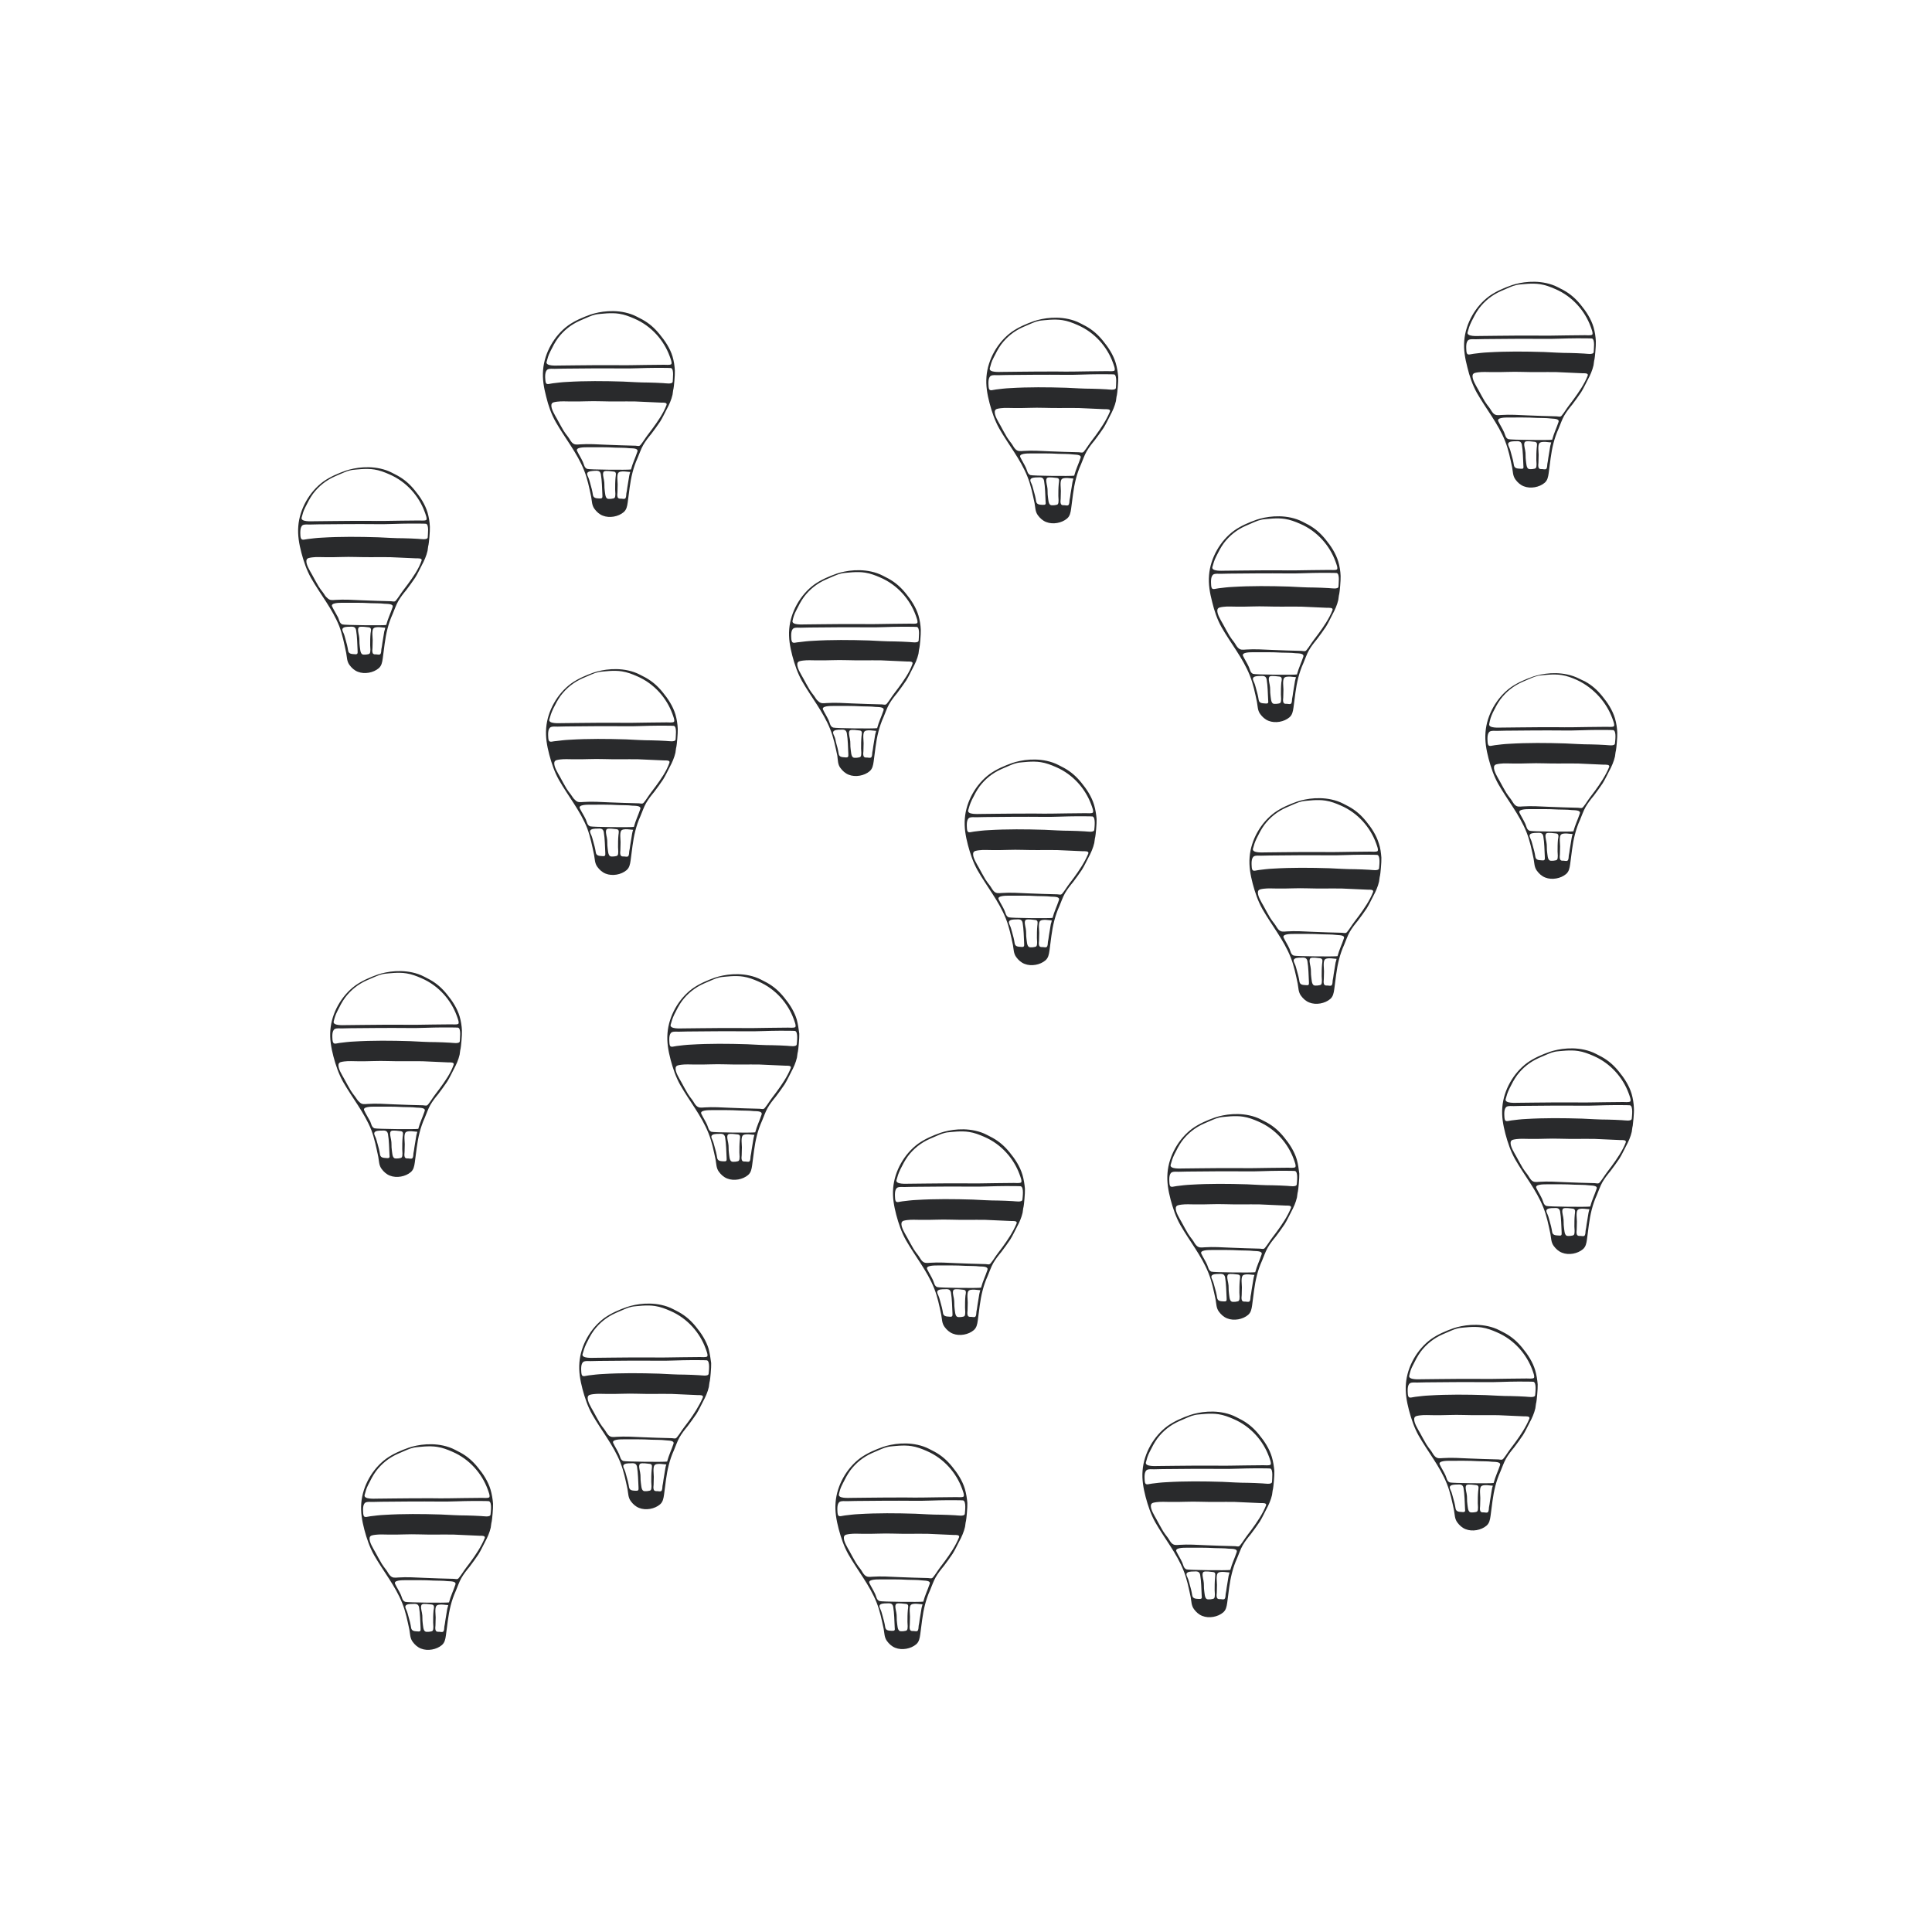 <?xml version="1.0" encoding="UTF-8"?> <svg xmlns="http://www.w3.org/2000/svg" xmlns:xlink="http://www.w3.org/1999/xlink" version="1.1" id="Layer_1" x="0px" y="0px" viewBox="0 0 1000 1000" style="enable-background:new 0 0 1000 1000;" xml:space="preserve"> <style type="text/css"> .st0{fill:#292A2C;} </style> <path id="Layer1" class="st0" d="M179.2,338c0.4,2.2,0.3,4.3,1.7,6.2c1.1,1.5,2.5,2.8,4.3,3.5c3.5,1.4,8.1,0.5,10.8-1.8 c1.5-1.3,1.8-3,2.1-5c0.4-2.6,0.6-5.1,1-7.7c0.7-5.3,1.9-10.5,4.1-15.3c1-2.3,1.7-4.6,2.9-6.7c1.2-2.1,2.7-4,4.2-5.8 c1.6-2.1,3.1-4.2,4.6-6.4c1.3-2.1,2.3-4.3,3.4-6.4c1.3-2.4,2.4-4.9,3-7.5c0.2-1,0.2-2.1,0.5-3.1c0.2-0.8,0.8-7,0.7-9.3 c-0.1-2.5-0.5-5-1.2-7.4c-1.3-4.3-3.8-8.1-6.6-11.5c-2.6-3.2-5.3-5.6-8.9-7.6c-2-1-3.8-2.1-5.9-2.8c-8.1-2.8-16.4-1.3-20.9,0.2 c-4,1.4-8.2,3.2-11.7,5.7c-7.1,5.2-12.2,14.1-12.9,23c-0.4,4.7,0.4,9.2,1.6,13.8c1.2,4.5,2.7,9,5,13.1c4.8,8.4,11,15.9,14.6,24.9 C177.3,328.7,178.2,333.3,179.2,338z M183.4,338.6c-1.4-0.1-2.9-0.1-3.2-1.8c-0.3-2-0.8-4-1.4-6c-0.3-1-0.5-2-0.9-2.9 c-0.2-0.6-0.8-1.5-0.7-2.2c0.2-1.3,2.6-1.3,3.6-1.3c1.7-0.1,3.1-0.2,3.5,1.7c0.6,3.5,0.6,7.3,0.8,10.8 C185.2,338.4,185,338.8,183.4,338.6z M191.8,327.8c-0.2,2.1-0.2,4.1-0.2,6.2c0,0.9,0.4,3.5-0.3,4.3c-0.5,0.5-3.1,0.7-3.7,0.4 c-1.2-0.5-1.2-3.1-1.4-4.3c-0.3-1.8,0-3.6-0.4-5.4c-0.2-1.1-1-3.8,0.1-4.4c0.9-0.5,3.9,0,5,0.1C192.5,324.9,192,326.5,191.8,327.8z M198.9,326.8c-0.4,2-0.6,4.1-1,6.1c-0.1,1-0.3,2.1-0.5,3.1c-0.1,0.8,0,2.2-0.7,2.7c-0.5,0.3-1.4,0-2,0c-0.8,0-1.4,0.1-1.8-0.7 c-0.3-0.7-0.2-1.9-0.1-2.6c0-1.4,0.1-2.7,0.1-4.1c0-1.5-0.5-4.6,0.3-5.9c1-1.5,5.7-0.4,6.2-0.5C199.3,325.6,199.1,326.2,198.9,326.8 z M158.1,262.4c1.2-2.4,2.3-4.6,3.9-6.8c3-4,6.8-7,11.3-9c2.2-0.9,4.2-1.9,6.4-2.7c1-0.3,2-0.6,3-0.7c1.4-0.1,6.8-0.9,11-0.2 c2.7,0.4,5.3,1.4,7.8,2.5c9.1,3.9,15.4,11.5,18.3,19.4c0.3,0.9,1.6,3.9,0.7,4.3c-0.8,0.4-2.7,0.2-3.6,0.2c-3.1,0-6.4,0.1-9.5,0.1 c-5.5,0.1-11,0.2-16.5,0.1c-6.4,0-13,0-19.4,0.1c-3,0.1-6,0-9.1,0.1c-1.2,0-6.7,0.4-6.3-1.8C156.7,265.9,156.9,264.7,158.1,262.4z M155.5,277.5c-0.1-1.6-0.3-4.8,1.2-5.7c1-0.5,2.5-0.3,3.6-0.3c1.5,0,3-0.1,4.5-0.1c10-0.1,20-0.2,30-0.1c5.9,0.1,11.8-0.3,17.7-0.3 c1.4,0,7.3,0,8,0.1c1.7,0.5,0.9,5.6,0.9,7c-0.1,1.6-3.9,0.8-5,0.8c-2.5-0.1-5-0.3-7.5-0.3c-4.4,0-8.8-0.3-13.2-0.5 c-9.7-0.3-19.5-0.4-29.2,0.2c-2.4,0.1-4.8,0.4-7.2,0.7C157.2,279.2,155.8,280.2,155.5,277.5z M167.2,306.7c-0.8-1-1.6-2.1-2.3-3.2 c-1.2-2-2.3-4.1-3.4-6.1c-1-1.8-3.2-5.2-2.9-7.3c0.2-1.4,1.8-1.4,3-1.6c2.2-0.3,4.8-0.1,7-0.1c5.3,0.1,10.4-0.3,15.7-0.1 c5.9,0.2,11.8,0,17.8,0.1c3,0.1,5.9,0.3,8.9,0.4c1.5,0.1,2.9,0.1,4.5,0.2c0.8,0,3.2-0.2,2.7,1.2c-1.5,4.4-4.5,8.6-7.2,12.3 c-1.5,2-3,3.9-4.3,5.9c-0.5,0.8-1,1.4-1.6,2.2c-0.8,1.1-1.4,0.7-2.7,0.6c-5.3-0.1-10-0.3-15.3-0.5c-4.3-0.2-9.1-0.5-13.4-0.2 c-1.6,0.1-3,0.4-4.3-1C168.4,308.8,167.9,307.6,167.2,306.7z M171.9,313.9c-0.9-1.9,3.7-1.9,5.1-1.9c5.2,0,9.8-0.1,14.8,0.2 c2.4,0.1,4.8,0,7.2,0.3c1.3,0.1,4.9-0.1,4.2,1.8c-1.1,3.3-2.4,5.8-3.3,9.2c-1.7,0.3-21.7,0.1-22.7-0.3c-1.5-0.6-1.6-2.3-2.2-3.6 C174,317.7,172.8,315.8,171.9,313.9z M287.7,218.5c4.8,8.4,11,15.9,14.6,24.9c1.8,4.5,2.7,9.1,3.7,13.8c0.4,2.2,0.3,4.3,1.7,6.2 c1.1,1.5,2.5,2.8,4.3,3.5c3.5,1.4,8.1,0.5,10.8-1.8c1.5-1.3,1.8-3,2.1-5c0.4-2.6,0.6-5.1,1-7.7c0.7-5.3,1.9-10.5,4.1-15.3 c1-2.3,1.7-4.6,2.9-6.7c1.2-2.1,2.7-4,4.2-5.8c1.6-2.1,3.1-4.2,4.6-6.4c1.3-2.1,2.3-4.3,3.4-6.4c1.3-2.4,2.4-4.9,3-7.5 c0.2-1,0.2-2.1,0.5-3.1c0.2-0.8,0.8-7,0.7-9.3c-0.1-2.5-0.5-5-1.2-7.4c-1.3-4.3-3.9-8.1-6.7-11.5c-2.6-3.2-5.3-5.6-8.9-7.6 c-2-1-3.8-2.1-5.9-2.8c-8.1-2.8-16.4-1.3-20.9,0.2c-4,1.4-8.2,3.2-11.7,5.7c-7.1,5.2-12.2,14.1-12.9,23c-0.4,4.7,0.4,9.2,1.6,13.8 C283.8,209.9,285.4,214.5,287.7,218.5z M310.1,258c-1.4-0.1-2.9-0.1-3.2-1.8c-0.3-2-0.8-4-1.4-6c-0.3-1-0.5-2-0.9-2.9 c-0.2-0.6-0.8-1.5-0.7-2.2c0.2-1.3,2.7-1.3,3.6-1.4c1.7-0.1,3.1-0.2,3.5,1.7c0.6,3.5,0.6,7.3,0.8,10.8 C311.9,257.8,311.7,258.1,310.1,258z M318.6,247.2c-0.2,2.1-0.2,4.1-0.2,6.2c0,0.9,0.4,3.5-0.3,4.3c-0.5,0.5-3.1,0.7-3.7,0.4 c-1.2-0.5-1.2-3.1-1.4-4.3c-0.3-1.8,0-3.6-0.4-5.4c-0.2-1.1-1-3.8,0.1-4.4c0.9-0.5,3.9,0,5,0.1C319.3,244.3,318.7,245.9,318.6,247.2 z M325.7,246.2c-0.4,2-0.6,4.1-1,6.1c-0.1,1-0.3,2.1-0.5,3.1c-0.1,0.8,0,2.2-0.7,2.7c-0.5,0.3-1.4,0-2,0c-0.8,0-1.4,0.1-1.8-0.7 c-0.3-0.7-0.2-1.9-0.1-2.6c0-1.4,0.1-2.7,0.1-4.1c0-1.5-0.5-4.6,0.3-5.9c1-1.5,5.7-0.4,6.2-0.5C326,244.9,325.8,245.6,325.7,246.2z M329.9,233.8c-1.1,3.3-2.4,5.8-3.3,9.2c-1.7,0.3-21.7,0.1-22.7-0.3c-1.5-0.6-1.6-2.3-2.2-3.6c-0.9-2-2.1-3.8-3-5.7 c-0.9-1.9,3.7-1.9,5.1-1.9c5.2,0,9.8-0.1,14.8,0.2c2.4,0.1,4.8,0,7.2,0.3C326.9,232.1,330.6,231.8,329.9,233.8z M337.6,222 c-1.5,2-3,3.9-4.3,5.9c-0.5,0.8-1,1.4-1.6,2.2c-0.8,1.1-1.4,0.7-2.7,0.6c-5.3-0.1-10-0.3-15.3-0.5c-4.3-0.2-9.1-0.5-13.4-0.2 c-1.7,0.1-3,0.4-4.3-1c-0.8-0.9-1.3-2-2-2.9c-0.8-1-1.6-2.1-2.3-3.2c-1.2-2-2.3-4.1-3.4-6.1c-1-1.8-3.2-5.2-2.9-7.3 c0.2-1.4,1.8-1.4,3-1.6c2.2-0.3,4.8-0.1,7-0.1c5.3,0.1,10.4-0.3,15.7-0.1c5.9,0.2,11.8,0,17.8,0.1c3,0.1,5.9,0.3,8.9,0.4 c1.5,0.1,2.9,0.1,4.5,0.2c0.8,0,3.2-0.2,2.7,1.2C343.3,214.1,340.3,218.3,337.6,222z M284.9,181.8c1.2-2.4,2.3-4.6,3.9-6.8 c3-4,6.8-7,11.3-9c2.2-0.9,4.2-1.9,6.4-2.7c1-0.3,2-0.6,3-0.7c1.4-0.1,6.8-0.9,11-0.2c2.7,0.4,5.3,1.4,7.8,2.5 c9.1,3.9,15.4,11.5,18.3,19.4c0.3,0.9,1.6,3.9,0.7,4.3c-0.8,0.4-2.7,0.2-3.6,0.2c-3.1,0-6.4,0.1-9.5,0.1c-5.5,0.1-11,0.2-16.5,0.1 c-6.4,0-13,0-19.4,0.1c-3,0.1-6,0-9.1,0.1c-1.2,0-6.7,0.4-6.3-1.8C283.5,185.3,283.7,184.1,284.9,181.8z M283.5,191.2 c1-0.5,2.5-0.3,3.6-0.3c1.5,0,3-0.1,4.5-0.1c10-0.1,20-0.2,30-0.1c5.9,0.1,11.8-0.3,17.7-0.3c1.4,0,7.3,0,8,0.1 c1.7,0.5,0.9,5.6,0.9,7c-0.1,1.6-3.9,0.8-5,0.8c-2.5-0.1-5-0.3-7.5-0.3c-4.4,0-8.8-0.3-13.2-0.5c-9.7-0.3-19.5-0.4-29.2,0.2 c-2.4,0.1-4.8,0.4-7.2,0.7c-2.1,0.2-3.6,1.3-3.8-1.4C282.1,195.3,281.9,192.1,283.5,191.2z M577.5,187.9c-1.3-4.3-3.8-8.1-6.6-11.5 c-2.6-3.2-5.3-5.6-8.9-7.6c-2-1-3.8-2.1-5.9-2.8c-8.1-2.8-16.4-1.3-20.9,0.2c-4,1.4-8.2,3.2-11.7,5.7c-7.1,5.2-12.2,14.1-12.9,23 c-0.4,4.7,0.4,9.2,1.6,13.8c1.2,4.5,2.7,9,5,13.1c4.8,8.4,11,15.9,14.6,24.9c1.8,4.5,2.7,9.1,3.7,13.8c0.4,2.2,0.3,4.3,1.7,6.2 c1.1,1.5,2.5,2.8,4.3,3.5c3.5,1.4,8.1,0.5,10.8-1.8c1.5-1.3,1.8-3,2.1-5c0.4-2.6,0.6-5.1,1-7.7c0.7-5.3,1.9-10.5,4.1-15.3 c1-2.3,1.7-4.6,2.9-6.7c1.2-2.1,2.7-4,4.2-5.8c1.6-2.1,3.1-4.2,4.6-6.4c1.3-2.1,2.3-4.3,3.4-6.4c1.3-2.4,2.4-4.9,3-7.5 c0.2-1,0.2-2.1,0.5-3.1c0.2-0.8,0.8-7,0.7-9.3C578.6,192.8,578.2,190.3,577.5,187.9z M514.3,185.1c1.2-2.4,2.3-4.6,3.9-6.8 c3-4,6.8-7,11.3-9c2.2-0.9,4.2-1.9,6.4-2.7c1-0.3,2-0.6,3-0.7c1.4-0.1,6.8-0.9,11-0.2c2.7,0.4,5.3,1.4,7.8,2.5 c9.1,3.9,15.4,11.5,18.3,19.4c0.3,0.9,1.6,3.9,0.7,4.3c-0.8,0.4-2.7,0.2-3.6,0.2c-3.1,0-6.4,0.1-9.5,0.1c-5.5,0.1-11,0.2-16.5,0.1 c-6.4,0-13,0-19.4,0.1c-3,0.1-6,0-9.1,0.1c-1.2,0-6.7,0.4-6.3-1.8C512.9,188.5,513.1,187.4,514.3,185.1z M539.5,261.3 c-1.4-0.1-2.9-0.1-3.2-1.8c-0.3-2-0.8-4-1.4-6c-0.3-1-0.5-2-0.9-2.9c-0.2-0.6-0.8-1.5-0.7-2.2c0.2-1.3,2.6-1.3,3.6-1.3 c1.7-0.1,3.1-0.2,3.5,1.7c0.6,3.5,0.6,7.3,0.8,10.8C541.4,261.1,541.2,261.4,539.5,261.3z M548,250.5c-0.2,2.1-0.2,4.1-0.2,6.2 c0,0.9,0.4,3.5-0.3,4.3c-0.5,0.5-3.1,0.7-3.7,0.4c-1.2-0.5-1.2-3.1-1.4-4.3c-0.3-1.8,0-3.6-0.4-5.4c-0.2-1.1-1-3.8,0.1-4.4 c0.9-0.5,3.9,0,5,0.1C548.7,247.6,548.1,249.2,548,250.5z M555.1,249.6c-0.4,2-0.6,4.1-1,6.1c-0.1,1-0.3,2.1-0.5,3.1 c-0.1,0.8,0,2.2-0.7,2.7c-0.5,0.3-1.4,0-2,0c-0.8,0-1.4,0.1-1.8-0.7c-0.3-0.7-0.2-1.9-0.1-2.6c0-1.4,0.1-2.7,0.1-4.1 c0-1.5-0.5-4.6,0.3-5.9c1-1.5,5.7-0.4,6.2-0.5C555.4,248.2,555.3,248.9,555.1,249.6z M559.3,237c-1.1,3.3-2.4,5.8-3.3,9.2 c-1.7,0.3-21.7,0.1-22.7-0.3c-1.5-0.6-1.6-2.3-2.2-3.6c-0.9-2-2.1-3.8-3-5.7c-0.9-1.9,3.7-1.9,5.1-1.9c5.2,0,9.8-0.1,14.8,0.2 c2.4,0.1,4.8,0,7.2,0.3C556.3,235.4,560,235.1,559.3,237z M567.1,225.4c-1.5,2-3,3.9-4.3,5.9c-0.5,0.8-1,1.4-1.6,2.2 c-0.8,1.1-1.4,0.7-2.7,0.6c-5.3-0.1-10-0.3-15.3-0.5c-4.3-0.2-9.1-0.5-13.4-0.2c-1.7,0.1-3,0.4-4.3-1c-0.8-0.8-1.3-2-2-2.9 c-0.8-1-1.6-2.1-2.3-3.2c-1.2-2-2.3-4.1-3.4-6.1c-1-1.8-3.2-5.2-2.9-7.3c0.2-1.4,1.8-1.4,3-1.6c2.2-0.3,4.8-0.1,7-0.1 c5.3,0.1,10.4-0.3,15.7-0.1c5.9,0.2,11.8,0,17.8,0.1c3,0.1,5.9,0.3,8.9,0.4c1.5,0.1,2.9,0.1,4.5,0.2c0.8,0,3.2-0.2,2.7,1.2 C572.7,217.4,569.8,221.7,567.1,225.4z M577.6,200.7c-0.1,1.6-3.9,0.8-5,0.8c-2.5-0.1-5-0.3-7.5-0.3c-4.4,0-8.8-0.3-13.2-0.5 c-9.7-0.3-19.5-0.4-29.2,0.2c-2.4,0.1-4.8,0.4-7.2,0.7c-2.1,0.2-3.6,1.3-3.8-1.4c-0.1-1.6-0.4-4.8,1.2-5.7c1-0.5,2.5-0.3,3.6-0.3 c1.5,0,3-0.1,4.5-0.1c10-0.1,20-0.2,30-0.1c5.9,0.1,11.8-0.3,17.7-0.3c1.4,0,7.3,0,8,0.1C578.3,194.3,577.6,199.4,577.6,200.7z M764.4,203.3c4.8,8.4,11,15.9,14.6,24.9c1.8,4.5,2.7,9.1,3.7,13.8c0.4,2.2,0.3,4.3,1.7,6.2c1.1,1.5,2.5,2.8,4.3,3.5 c3.5,1.4,8.1,0.5,10.8-1.8c1.5-1.3,1.8-3,2.1-5c0.4-2.6,0.6-5.1,1-7.7c0.7-5.3,1.9-10.5,4.1-15.3c1-2.3,1.7-4.6,2.9-6.7 c1.2-2.1,2.7-4,4.2-5.8c1.6-2.1,3.1-4.2,4.6-6.4c1.3-2.1,2.3-4.3,3.4-6.4c1.3-2.4,2.4-4.9,3-7.5c0.2-1,0.2-2.1,0.5-3.1 c0.2-0.8,0.8-7,0.7-9.3c-0.1-2.5-0.5-5-1.2-7.4c-1.3-4.3-3.8-8.1-6.6-11.5c-2.6-3.2-5.3-5.6-8.9-7.6c-2-1-3.8-2.1-5.9-2.8 c-8.1-2.8-16.4-1.3-20.9,0.2c-4,1.4-8.2,3.2-11.7,5.7c-7.1,5.2-12.2,14.1-12.9,23c-0.4,4.7,0.4,9.2,1.6,13.8 C760.6,194.7,762.1,199.1,764.4,203.3z M786.8,242.6c-1.4-0.1-2.9-0.1-3.2-1.8c-0.3-2-0.8-4-1.4-6c-0.3-1-0.5-2-0.9-2.9 c-0.2-0.6-0.8-1.5-0.7-2.2c0.2-1.3,2.6-1.3,3.6-1.3c1.7-0.1,3.1-0.2,3.5,1.7c0.6,3.5,0.6,7.3,0.8,10.8 C788.7,242.5,788.5,242.8,786.8,242.6z M795.4,231.8c-0.2,2.1-0.2,4.1-0.2,6.2c0,0.9,0.4,3.5-0.3,4.3c-0.5,0.5-3.1,0.7-3.7,0.4 c-1.2-0.5-1.2-3.1-1.4-4.3c-0.3-1.8,0-3.6-0.4-5.4c-0.2-1.1-1-3.8,0.1-4.4c0.9-0.5,3.9,0,5,0.1C796,229,795.5,230.6,795.4,231.8z M802.4,230.9c-0.4,2-0.6,4.1-1,6.1c-0.1,1-0.3,2.1-0.5,3.1c-0.1,0.8,0,2.2-0.7,2.7c-0.5,0.3-1.4,0-2,0c-0.8,0-1.4,0.1-1.8-0.7 c-0.3-0.7-0.2-1.9-0.1-2.6c0-1.4,0.1-2.7,0.1-4.1c0-1.5-0.5-4.6,0.3-5.9c1-1.5,5.7-0.4,6.2-0.5C802.7,229.6,802.6,230.3,802.4,230.9 z M806.7,218.4c-1.1,3.3-2.4,5.8-3.3,9.2c-1.7,0.3-21.7,0.1-22.7-0.3c-1.5-0.6-1.6-2.3-2.2-3.6c-0.9-2-2.1-3.8-3-5.7 c-0.9-1.9,3.7-1.9,5.1-1.9c5.2,0,9.8-0.1,14.8,0.2c2.4,0.1,4.8,0,7.2,0.3C803.7,216.8,807.3,216.5,806.7,218.4z M814.4,206.8 c-1.5,2-3,3.9-4.3,5.9c-0.5,0.8-1,1.4-1.6,2.2c-0.8,1.1-1.4,0.7-2.7,0.6c-5.3-0.1-10-0.3-15.3-0.5c-4.3-0.2-9.1-0.5-13.4-0.2 c-1.7,0.1-3,0.4-4.3-1c-0.8-0.9-1.3-2-2-2.9c-0.8-1-1.6-2.1-2.3-3.2c-1.2-2-2.3-4.1-3.4-6.1c-1-1.8-3.2-5.2-2.9-7.3 c0.2-1.4,1.8-1.4,3-1.6c2.2-0.3,4.8-0.1,7-0.1c5.3,0.1,10.4-0.3,15.7-0.1c5.9,0.2,11.8,0,17.8,0.1c3,0.1,5.9,0.3,8.9,0.4 c1.5,0.1,2.9,0.1,4.5,0.2c0.8,0,3.2-0.2,2.7,1.2C820.1,198.8,817.1,203.1,814.4,206.8z M761.6,166.5c1.2-2.4,2.3-4.6,3.9-6.8 c3-4,6.8-7,11.3-9c2.2-0.9,4.2-1.9,6.4-2.7c1-0.3,2-0.6,3-0.7c1.4-0.1,6.8-0.9,11-0.2c2.7,0.4,5.3,1.4,7.8,2.5 c9.1,3.9,15.4,11.5,18.3,19.4c0.3,0.9,1.6,3.9,0.7,4.3c-0.8,0.4-2.7,0.2-3.6,0.2c-3.1,0-6.4,0.1-9.5,0.1c-5.5,0.1-11,0.2-16.5,0.1 c-6.4,0-13,0-19.4,0.1c-3,0.1-6,0-9.1,0.1c-1.2,0-6.7,0.4-6.3-1.8C760.2,169.9,760.5,168.8,761.6,166.5z M760.2,175.9 c1-0.5,2.5-0.3,3.6-0.3c1.5,0,3-0.1,4.5-0.1c10-0.1,20-0.2,30-0.1c5.9,0.1,11.8-0.3,17.7-0.3c1.4,0,7.3,0,8,0.1 c1.7,0.5,0.9,5.6,0.9,7c-0.1,1.6-3.9,0.8-5,0.8c-2.5-0.1-5-0.3-7.5-0.3c-4.4,0-8.8-0.3-13.2-0.5c-9.7-0.3-19.5-0.4-29.2,0.2 c-2.4,0.1-4.8,0.4-7.2,0.7c-2.1,0.2-3.6,1.3-3.8-1.4C758.9,180,758.6,176.8,760.2,175.9z M632.3,324.7c4.8,8.4,11,15.9,14.6,24.9 c1.8,4.5,2.7,9.1,3.7,13.8c0.4,2.2,0.3,4.3,1.7,6.2c1.1,1.5,2.5,2.8,4.3,3.5c3.5,1.4,8.1,0.5,10.8-1.8c1.5-1.3,1.8-3,2.1-5 c0.4-2.6,0.6-5.1,1-7.7c0.7-5.3,1.9-10.5,4.1-15.3c1-2.3,1.7-4.6,2.9-6.7c1.2-2.1,2.7-4,4.2-5.8c1.6-2.1,3.1-4.2,4.6-6.4 c1.3-2.1,2.3-4.3,3.4-6.4c1.3-2.4,2.4-4.9,3-7.5c0.2-1,0.2-2.1,0.5-3.1c0.2-0.8,0.8-7,0.7-9.3c-0.1-2.5-0.5-5-1.2-7.4 c-1.3-4.3-3.8-8.1-6.6-11.5c-2.6-3.2-5.3-5.6-8.9-7.6c-2-1-3.8-2.1-5.9-2.8c-8.1-2.8-16.4-1.3-20.9,0.2c-4,1.4-8.2,3.2-11.7,5.7 c-7.1,5.2-12.2,14.1-12.9,23c-0.4,4.7,0.4,9.2,1.6,13.8C628.5,316.1,630,320.6,632.3,324.7z M654.7,364.1c-1.4-0.1-2.9-0.1-3.2-1.8 c-0.3-2-0.8-4-1.4-6c-0.3-1-0.5-2-0.9-2.9c-0.2-0.6-0.8-1.5-0.7-2.2c0.2-1.3,2.6-1.3,3.6-1.3c1.7-0.1,3.1-0.2,3.5,1.7 c0.6,3.5,0.6,7.3,0.8,10.8C656.6,363.9,656.4,364.3,654.7,364.1z M663.2,353.3c-0.2,2.1-0.2,4.1-0.2,6.2c0,0.9,0.4,3.5-0.3,4.3 c-0.5,0.5-3.1,0.7-3.7,0.4c-1.2-0.5-1.2-3.1-1.4-4.3c-0.3-1.8,0-3.6-0.4-5.4c-0.2-1.1-1-3.8,0.1-4.4c0.9-0.5,3.9,0,5,0.1 C663.9,350.4,663.4,352.1,663.2,353.3z M670.3,352.4c-0.4,2-0.6,4.1-1,6.1c-0.1,1-0.3,2.1-0.5,3.1c-0.1,0.8,0,2.2-0.7,2.7 c-0.5,0.3-1.4,0-2,0c-0.8,0-1.4,0.1-1.8-0.7c-0.3-0.7-0.2-1.9-0.1-2.6c0-1.4,0.1-2.7,0.1-4.1c0-1.5-0.5-4.6,0.3-5.9 c1-1.5,5.7-0.4,6.2-0.5C670.6,351.1,670.5,351.7,670.3,352.4z M674.6,339.9c-1.1,3.3-2.4,5.8-3.3,9.2c-1.7,0.3-21.7,0.1-22.7-0.3 c-1.5-0.6-1.6-2.3-2.2-3.6c-0.9-2-2.1-3.8-3-5.7c-0.9-1.9,3.7-1.9,5.1-1.9c5.2,0,9.8-0.1,14.8,0.2c2.4,0.1,4.8,0,7.2,0.3 C671.6,338.2,675.2,338,674.6,339.9z M682.3,328.2c-1.5,2-3,3.9-4.3,5.9c-0.5,0.8-1,1.4-1.6,2.2c-0.8,1.1-1.4,0.7-2.7,0.6 c-5.3-0.1-10-0.3-15.3-0.5c-4.3-0.2-9.1-0.5-13.4-0.2c-1.7,0.1-3,0.4-4.3-1c-0.8-0.8-1.3-2-2-2.9c-0.8-1-1.6-2.1-2.3-3.2 c-1.2-2-2.3-4.1-3.4-6.1c-1-1.8-3.2-5.2-2.9-7.3c0.2-1.4,1.8-1.4,3-1.6c2.2-0.3,4.8-0.1,7-0.1c5.3,0.1,10.4-0.3,15.7-0.1 c5.9,0.2,11.8,0,17.8,0.1c3,0.1,5.9,0.3,8.9,0.4c1.5,0.1,2.9,0.1,4.5,0.2c0.8,0,3.2-0.2,2.7,1.2C688,320.2,685,324.5,682.3,328.2z M629.5,288c1.2-2.4,2.3-4.6,3.9-6.8c3-4,6.8-7,11.3-9c2.2-0.9,4.2-1.9,6.4-2.7c1-0.3,2-0.6,3-0.7c1.4-0.1,6.8-0.9,11-0.2 c2.7,0.4,5.3,1.4,7.8,2.5c9.1,3.9,15.4,11.5,18.3,19.4c0.3,0.9,1.6,3.9,0.7,4.3c-0.8,0.4-2.7,0.2-3.6,0.2c-3.1,0-6.4,0.1-9.5,0.1 c-5.5,0.1-11,0.2-16.5,0.1c-6.4,0-13,0-19.4,0.1c-3,0.1-6,0-9.1,0.1c-1.2,0-6.7,0.4-6.3-1.8C628.1,291.4,628.4,290.3,629.5,288z M628.1,297.3c1-0.5,2.5-0.3,3.6-0.3c1.5,0,3-0.1,4.5-0.1c10-0.1,20-0.2,30-0.1c5.9,0.1,11.8-0.3,17.7-0.3c1.4,0,7.3,0,8,0.1 c1.7,0.5,0.9,5.6,0.9,7c-0.1,1.6-3.9,0.8-5,0.8c-2.5-0.1-5-0.3-7.5-0.3c-4.4,0-8.8-0.3-13.2-0.5c-9.7-0.3-19.5-0.4-29.2,0.2 c-2.4,0.1-4.8,0.4-7.2,0.7c-2.1,0.2-3.6,1.3-3.8-1.4C626.8,301.5,626.5,298.3,628.1,297.3z M307.5,442.5c0.4,2.2,0.3,4.3,1.7,6.2 c1.1,1.5,2.5,2.8,4.3,3.5c3.5,1.4,8.1,0.5,10.8-1.8c1.5-1.3,1.8-3,2.1-5c0.4-2.6,0.6-5.1,1-7.7c0.7-5.3,1.9-10.5,4.1-15.3 c1-2.3,1.7-4.6,2.9-6.7c1.2-2.1,2.7-4,4.2-5.8c1.6-2.1,3.1-4.2,4.6-6.4c1.3-2.1,2.3-4.3,3.4-6.4c1.3-2.4,2.4-4.9,3-7.5 c0.2-1,0.2-2.1,0.5-3.1c0.2-0.8,0.8-7,0.7-9.3c-0.1-2.5-0.5-5-1.2-7.4c-1.3-4.3-3.8-8.1-6.6-11.5c-2.6-3.2-5.3-5.6-8.9-7.6 c-2-1-3.8-2.1-5.9-2.8c-8.1-2.8-16.4-1.3-20.9,0.2c-4,1.4-8.2,3.2-11.7,5.7c-7.1,5.2-12.2,14.1-12.9,23c-0.4,4.7,0.4,9.2,1.6,13.8 c1.2,4.5,2.7,9,5,13.1c4.8,8.4,11,15.9,14.6,24.9C305.6,433.2,306.5,437.8,307.5,442.5z M311.6,443.1c-1.4-0.1-2.9-0.1-3.2-1.8 c-0.3-2-0.8-4-1.4-6c-0.3-1-0.5-2-0.9-2.9c-0.2-0.6-0.8-1.5-0.7-2.2c0.2-1.3,2.6-1.3,3.6-1.3c1.7-0.1,3.1-0.2,3.5,1.7 c0.6,3.5,0.6,7.3,0.8,10.8C313.4,442.9,313.2,443.3,311.6,443.1z M320.1,432.3c-0.2,2.1-0.2,4.1-0.2,6.2c0,0.9,0.4,3.5-0.3,4.3 c-0.5,0.5-3.1,0.7-3.7,0.4c-1.2-0.5-1.2-3.1-1.4-4.3c-0.3-1.8,0-3.6-0.4-5.4c-0.2-1.1-1-3.8,0.1-4.4c0.9-0.5,3.9,0,5,0.1 C320.8,429.4,320.2,431.1,320.1,432.3z M327.2,431.4c-0.4,2-0.6,4.1-1,6.1c-0.1,1-0.3,2.1-0.5,3.1c-0.1,0.8,0,2.2-0.7,2.7 c-0.5,0.3-1.4,0-2,0c-0.8,0-1.4,0.1-1.8-0.7c-0.3-0.7-0.2-1.9-0.1-2.6c0-1.4,0.1-2.7,0.1-4.1c0-1.5-0.5-4.6,0.3-5.9 c1-1.5,5.7-0.4,6.2-0.5C327.5,430.1,327.3,430.7,327.2,431.4z M286.3,366.9c1.2-2.4,2.3-4.6,3.9-6.8c3-4,6.8-7,11.3-9 c2.2-0.9,4.2-1.9,6.4-2.7c1-0.3,2-0.6,3-0.7c1.4-0.1,6.8-0.9,11-0.2c2.7,0.4,5.3,1.4,7.8,2.5c9.1,3.9,15.4,11.5,18.3,19.4 c0.3,0.9,1.6,3.9,0.7,4.3c-0.8,0.4-2.7,0.2-3.6,0.2c-3.1,0-6.4,0.1-9.5,0.1c-5.5,0.1-11,0.2-16.5,0.1c-6.4,0-13,0-19.4,0.1 c-3,0.1-6,0-9.1,0.1c-1.2,0-6.7,0.4-6.3-1.8C284.9,370.4,285.2,369.3,286.3,366.9z M283.8,382.1c-0.1-1.6-0.4-4.8,1.2-5.7 c1-0.5,2.5-0.3,3.6-0.3c1.5,0,3-0.1,4.5-0.1c10-0.1,20-0.2,30-0.1c5.9,0.1,11.8-0.3,17.7-0.3c1.4,0,7.3,0,8,0.1 c1.7,0.5,0.9,5.6,0.9,7c-0.1,1.6-3.9,0.8-5,0.8c-2.5-0.1-5-0.3-7.5-0.3c-4.4,0-8.8-0.3-13.2-0.5c-9.7-0.3-19.5-0.4-29.2,0.2 c-2.4,0.1-4.8,0.4-7.2,0.7C285.5,383.7,284,384.8,283.8,382.1z M295.5,411.3c-0.8-1-1.6-2.1-2.3-3.2c-1.2-2-2.3-4.1-3.4-6.1 c-1-1.8-3.2-5.2-2.9-7.3c0.2-1.4,1.8-1.4,3-1.6c2.2-0.3,4.8-0.1,7-0.1c5.3,0.1,10.4-0.3,15.7-0.1c5.9,0.2,11.8,0,17.8,0.1 c3,0.1,5.9,0.3,8.9,0.4c1.5,0.1,2.9,0.1,4.5,0.2c0.8,0,3.2-0.2,2.7,1.2c-1.5,4.4-4.5,8.6-7.2,12.3c-1.5,2-3,3.9-4.3,5.9 c-0.5,0.8-1,1.4-1.6,2.2c-0.8,1.1-1.4,0.7-2.7,0.6c-5.3-0.1-10-0.3-15.3-0.5c-4.3-0.2-9.1-0.5-13.4-0.2c-1.7,0.1-3,0.4-4.3-1 C296.7,413.3,296.2,412.2,295.5,411.3z M300.1,418.4c-0.9-1.9,3.7-1.9,5.1-1.9c5.2,0,9.8-0.1,14.8,0.2c2.4,0.1,4.8,0,7.2,0.3 c1.3,0.1,4.9-0.1,4.2,1.8c-1.1,3.3-2.4,5.8-3.3,9.2c-1.7,0.3-21.7,0.1-22.7-0.3c-1.5-0.6-1.6-2.3-2.2-3.6 C302.3,422.2,301.1,420.4,300.1,418.4z M814.4,350c-8.1-2.8-16.4-1.3-20.9,0.2c-4,1.4-8.2,3.2-11.7,5.7c-7.1,5.2-12.2,14.1-12.9,23 c-0.4,4.7,0.4,9.2,1.6,13.8c1.2,4.5,2.7,9,5,13.1c4.8,8.4,11,15.9,14.6,24.9c1.8,4.5,2.7,9.1,3.7,13.8c0.4,2.2,0.3,4.3,1.7,6.2 c1.1,1.5,2.5,2.8,4.3,3.5c3.5,1.4,8.1,0.5,10.8-1.8c1.5-1.3,1.8-3,2.1-5c0.4-2.6,0.6-5.1,1-7.7c0.7-5.3,1.9-10.5,4.1-15.3 c1-2.3,1.7-4.6,2.9-6.7c1.2-2.1,2.7-4,4.2-5.8c1.6-2.1,3.1-4.2,4.6-6.4c1.3-2.1,2.3-4.3,3.4-6.4c1.3-2.4,2.4-4.9,3-7.5 c0.2-1,0.2-2.1,0.5-3.1c0.2-0.8,0.8-7,0.7-9.3c-0.1-2.5-0.5-5-1.2-7.4c-1.3-4.3-3.8-8.1-6.6-11.5c-2.6-3.2-5.3-5.6-8.9-7.6 C818.3,351.8,816.5,350.7,814.4,350z M797.9,445.3c-1.4-0.1-2.9-0.1-3.2-1.8c-0.3-2-0.8-4-1.4-6c-0.3-1-0.5-2-0.9-2.9 c-0.2-0.6-0.8-1.5-0.7-2.2c0.2-1.3,2.6-1.3,3.6-1.3c1.7-0.1,3.1-0.2,3.5,1.7c0.6,3.5,0.6,7.3,0.8,10.8 C799.7,445.1,799.5,445.5,797.9,445.3z M806.4,434.5c-0.2,2.1-0.2,4.1-0.2,6.2c0,0.9,0.4,3.5-0.3,4.3c-0.5,0.5-3.1,0.7-3.7,0.4 c-1.2-0.5-1.2-3.1-1.4-4.3c-0.3-1.8,0-3.6-0.4-5.4c-0.2-1.1-1-3.8,0.1-4.4c0.9-0.5,3.9,0,5,0.1C807.1,431.6,806.6,433.3,806.4,434.5 z M813.5,433.6c-0.4,2-0.6,4.1-1,6.1c-0.1,1-0.3,2.1-0.5,3.1c-0.1,0.8,0,2.2-0.7,2.7c-0.5,0.3-1.4,0-2,0c-0.8,0-1.4,0.1-1.8-0.7 c-0.3-0.7-0.2-1.9-0.1-2.6c0-1.4,0.1-2.7,0.1-4.1c0-1.5-0.5-4.6,0.3-5.9c1-1.5,5.7-0.4,6.2-0.5C813.8,432.3,813.6,432.9,813.5,433.6 z M817.7,421.1c-1.1,3.3-2.4,5.8-3.3,9.2c-1.7,0.3-21.7,0.1-22.7-0.3c-1.5-0.6-1.6-2.3-2.2-3.6c-0.9-2-2.1-3.8-3-5.7 c-0.9-1.9,3.7-1.9,5.1-1.9c5.2,0,9.8-0.1,14.8,0.2c2.4,0.1,4.8,0,7.2,0.3C814.8,419.4,818.4,419.2,817.7,421.1z M825.5,409.4 c-1.5,2-3,3.9-4.3,5.9c-0.5,0.8-1,1.4-1.6,2.2c-0.8,1.1-1.4,0.7-2.7,0.6c-5.3-0.1-10-0.3-15.3-0.5c-4.3-0.2-9.1-0.5-13.4-0.2 c-1.7,0.1-3,0.4-4.3-1c-0.8-0.9-1.3-2-2-2.9c-0.8-1-1.6-2.1-2.3-3.2c-1.2-2-2.3-4.1-3.4-6.1c-1-1.8-3.2-5.2-2.9-7.3 c0.2-1.4,1.8-1.4,3-1.6c2.2-0.3,4.8-0.1,7-0.1c5.3,0.1,10.4-0.3,15.7-0.1c5.9,0.2,11.8,0,17.8,0.1c3,0.1,5.9,0.3,8.9,0.4 c1.5,0.1,2.9,0.1,4.5,0.2c0.8,0,3.2-0.2,2.7,1.2C831.1,401.4,828.2,405.7,825.5,409.4z M835.9,384.8c-0.1,1.6-3.9,0.8-5,0.8 c-2.5-0.1-5-0.3-7.5-0.3c-4.4,0-8.8-0.3-13.2-0.5c-9.7-0.3-19.5-0.4-29.2,0.2c-2.4,0.1-4.8,0.4-7.2,0.7c-2.1,0.2-3.6,1.3-3.8-1.4 c-0.1-1.6-0.4-4.8,1.2-5.7c1-0.5,2.5-0.3,3.6-0.3c1.5,0,3-0.1,4.5-0.1c10-0.1,20-0.2,30-0.1c5.9,0.1,11.8-0.3,17.7-0.3 c1.4,0,7.3,0,8,0.1C836.8,378.4,836,383.4,835.9,384.8z M834.5,371.7c0.3,0.9,1.6,3.9,0.7,4.3c-0.8,0.4-2.7,0.2-3.6,0.2 c-3.1,0-6.4,0.1-9.5,0.1c-5.5,0.1-11,0.2-16.5,0.1c-6.4,0-13,0-19.4,0.1c-3,0.1-6,0-9.1,0.1c-1.2,0-6.7,0.4-6.3-1.8 c0.5-2.6,0.8-3.6,1.9-6c1.2-2.4,2.3-4.6,3.9-6.8c3-4,6.8-7,11.3-9c2.2-0.9,4.2-1.9,6.4-2.7c1-0.3,2-0.6,3-0.7 c1.4-0.1,6.8-0.9,11-0.2c2.7,0.4,5.3,1.4,7.8,2.5C825.3,356.2,831.6,363.9,834.5,371.7z M435,397.5c1.1,1.5,2.5,2.8,4.3,3.5 c3.5,1.4,8.1,0.5,10.8-1.8c1.5-1.3,1.8-3,2.1-5c0.4-2.6,0.6-5.1,1-7.7c0.7-5.3,1.9-10.5,4.1-15.3c1-2.3,1.7-4.6,2.9-6.7 c1.2-2.1,2.7-4,4.2-5.8c1.6-2.1,3.1-4.2,4.6-6.4c1.3-2.1,2.3-4.3,3.4-6.4c1.3-2.4,2.4-4.9,3-7.5c0.2-1,0.2-2.1,0.5-3.1 c0.2-0.8,0.8-7,0.7-9.3c-0.1-2.5-0.5-5-1.2-7.4c-1.3-4.3-3.8-8.1-6.6-11.5c-2.6-3.2-5.3-5.6-8.9-7.6c-2-1-3.8-2.1-5.9-2.8 c-8.1-2.8-16.4-1.3-20.9,0.2c-4,1.4-8.2,3.2-11.7,5.7c-7.1,5.2-12.2,14.1-12.9,23c-0.4,4.7,0.4,9.2,1.6,13.8c1.2,4.5,2.7,9,5,13.1 c4.8,8.4,11,15.9,14.6,24.9c1.8,4.5,2.7,9.1,3.7,13.8C433.7,393.5,433.6,395.7,435,397.5z M445.9,381.2c-0.2,2.1-0.2,4.1-0.2,6.2 c0,0.9,0.4,3.5-0.3,4.3c-0.5,0.5-3.1,0.7-3.7,0.4c-1.2-0.5-1.2-3.1-1.4-4.3c-0.3-1.8,0-3.6-0.4-5.4c-0.2-1.1-1-3.8,0.1-4.4 c0.9-0.5,3.9,0,5,0.1C446.6,378.3,446,379.9,445.9,381.2z M453,380.2c-0.4,2-0.6,4.1-1,6.1c-0.1,1-0.3,2.1-0.5,3.1 c-0.1,0.8,0,2.2-0.7,2.7c-0.5,0.3-1.4,0-2,0c-0.8,0-1.4,0.1-1.8-0.7c-0.3-0.7-0.2-1.9-0.1-2.6c0-1.4,0.1-2.7,0.1-4.1 c0-1.5-0.5-4.6,0.3-5.9c1-1.5,5.7-0.4,6.2-0.5C453.3,378.9,453.2,379.6,453,380.2z M412.2,315.8c1.2-2.4,2.3-4.6,3.9-6.8 c3-4,6.8-7,11.3-9c2.2-0.9,4.2-1.9,6.4-2.7c1-0.3,2-0.6,3-0.7c1.4-0.1,6.8-0.9,11-0.2c2.7,0.4,5.3,1.4,7.8,2.5 c9.1,3.9,15.4,11.5,18.3,19.4c0.3,0.9,1.6,3.9,0.7,4.3c-0.8,0.4-2.7,0.2-3.6,0.2c-3.1,0-6.4,0.1-9.5,0.1c-5.5,0.1-11,0.2-16.5,0.1 c-6.4,0-13,0-19.4,0.1c-3,0.1-6,0-9.1,0.1c-1.2,0-6.7,0.4-6.3-1.8C410.7,319.2,411,318.1,412.2,315.8z M409.6,330.9 c-0.1-1.6-0.4-4.8,1.2-5.7c1-0.5,2.5-0.3,3.6-0.3c1.5,0,3-0.1,4.5-0.1c10-0.1,20-0.2,30-0.1c5.9,0.1,11.8-0.3,17.7-0.3 c1.4,0,7.3,0,8,0.1c1.7,0.5,0.9,5.6,0.9,7c-0.1,1.6-3.9,0.8-5,0.8c-2.5-0.1-5-0.3-7.5-0.3c-4.4,0-8.8-0.3-13.2-0.5 c-9.7-0.3-19.5-0.4-29.2,0.2c-2.4,0.1-4.8,0.4-7.2,0.7C411.3,332.5,409.9,333.6,409.6,330.9z M421.3,360.1c-0.8-1-1.6-2.1-2.3-3.2 c-1.2-2-2.3-4.1-3.4-6.1c-1-1.8-3.2-5.2-2.9-7.3c0.2-1.4,1.8-1.4,3-1.6c2.2-0.3,4.8-0.1,7-0.1c5.3,0.1,10.4-0.3,15.7-0.1 c5.9,0.2,11.8,0,17.8,0.1c3,0.1,5.9,0.3,8.9,0.4c1.5,0.1,2.9,0.1,4.5,0.2c0.8,0,3.2-0.2,2.7,1.2c-1.5,4.4-4.5,8.6-7.2,12.3 c-1.5,2-3,3.9-4.3,5.9c-0.5,0.8-1,1.4-1.6,2.2c-0.8,1.1-1.4,0.7-2.7,0.6c-5.3-0.1-10-0.3-15.3-0.5c-4.3-0.2-9.1-0.5-13.4-0.2 c-1.6,0.1-3,0.4-4.3-1C422.5,362.2,422,361,421.3,360.1z M429,373c-0.9-2-2.1-3.8-3-5.7c-0.9-1.9,3.7-1.9,5.1-1.9 c5.2,0,9.8-0.1,14.8,0.2c2.4,0.1,4.8,0,7.2,0.3c1.3,0.1,4.9-0.1,4.2,1.8c-1.1,3.3-2.4,5.8-3.3,9.2c-1.7,0.3-21.7,0.1-22.7-0.3 C429.7,376.1,429.6,374.4,429,373z M431.9,381.2c-0.2-0.6-0.8-1.5-0.7-2.2c0.2-1.3,2.6-1.3,3.6-1.3c1.7-0.1,3.1-0.2,3.5,1.7 c0.6,3.5,0.6,7.3,0.8,10.8c0.1,1.6-0.1,2-1.8,1.8c-1.4-0.1-2.9-0.1-3.2-1.8c-0.3-2-0.8-4-1.4-6C432.5,383.1,432.3,382.1,431.9,381.2 z M713.7,436.6c-1.3-4.3-3.8-8.1-6.6-11.5c-2.6-3.2-5.3-5.6-8.9-7.6c-2-1-3.8-2.1-5.9-2.8c-8.1-2.8-16.4-1.3-20.9,0.2 c-4,1.4-8.2,3.2-11.7,5.7c-7.1,5.2-12.2,14.1-12.9,23c-0.4,4.7,0.4,9.2,1.6,13.8c1.2,4.5,2.7,9,5,13.1c4.8,8.4,11,15.9,14.6,24.9 c1.8,4.5,2.7,9.1,3.7,13.8c0.4,2.2,0.3,4.3,1.7,6.2c1.1,1.5,2.5,2.8,4.3,3.5c3.5,1.4,8.1,0.5,10.8-1.8c1.5-1.3,1.8-3,2.1-5 c0.4-2.6,0.6-5.1,1-7.7c0.7-5.3,1.9-10.5,4.1-15.3c1-2.3,1.7-4.6,2.9-6.7c1.2-2.1,2.7-4,4.2-5.8c1.6-2.1,3.1-4.2,4.6-6.4 c1.3-2.1,2.3-4.3,3.4-6.4c1.3-2.4,2.4-4.9,3-7.5c0.2-1,0.2-2.1,0.5-3.1c0.2-0.8,0.8-7,0.7-9.3C714.8,441.4,714.5,438.9,713.7,436.6z M650.5,433.8c1.2-2.4,2.3-4.6,3.9-6.8c3-4,6.8-7,11.3-9c2.2-0.9,4.2-1.9,6.4-2.7c1-0.3,2-0.6,3-0.7c1.4-0.1,6.8-0.9,11-0.2 c2.7,0.4,5.3,1.4,7.8,2.5c9.1,3.9,15.4,11.5,18.3,19.4c0.3,0.9,1.6,3.9,0.7,4.3c-0.8,0.4-2.7,0.2-3.6,0.2c-3.1,0-6.4,0.1-9.5,0.1 c-5.5,0.1-11,0.2-16.5,0.1c-6.4,0-13,0-19.4,0.1c-3,0.1-6,0-9.1,0.1c-1.2,0-6.7,0.4-6.3-1.8C649.1,437.2,649.4,436.1,650.5,433.8z M675.8,509.9c-1.4-0.1-2.9-0.1-3.2-1.8c-0.3-2-0.8-4-1.4-6c-0.3-1-0.5-2-0.9-2.9c-0.2-0.6-0.8-1.5-0.7-2.2c0.2-1.3,2.6-1.3,3.6-1.3 c1.7-0.1,3.1-0.2,3.5,1.7c0.6,3.5,0.6,7.3,0.8,10.8C677.6,509.8,677.4,510.1,675.8,509.9z M684.3,499.1c-0.2,2.1-0.2,4.1-0.2,6.2 c0,0.9,0.4,3.5-0.3,4.3c-0.5,0.5-3.1,0.7-3.7,0.4c-1.2-0.5-1.2-3.1-1.4-4.3c-0.3-1.8,0-3.6-0.4-5.4c-0.2-1.1-1-3.8,0.1-4.4 c0.9-0.5,3.9,0,5,0.1C685,496.3,684.4,497.9,684.3,499.1z M691.3,498.2c-0.4,2-0.6,4.1-1,6.1c-0.1,1-0.3,2.1-0.5,3.1 c-0.1,0.8,0,2.2-0.7,2.7c-0.5,0.3-1.4,0-2,0c-0.8,0-1.4,0.1-1.8-0.7c-0.3-0.7-0.2-1.9-0.1-2.6c0-1.4,0.1-2.7,0.1-4.1 c0-1.5-0.5-4.6,0.3-5.9c1-1.5,5.7-0.4,6.2-0.5C691.7,496.9,691.5,497.6,691.3,498.2z M695.6,485.7c-1.1,3.3-2.4,5.8-3.3,9.2 c-1.7,0.3-21.7,0.1-22.7-0.3c-1.5-0.6-1.6-2.3-2.2-3.6c-0.9-2-2.1-3.8-3-5.7c-0.9-1.9,3.7-1.9,5.1-1.9c5.2,0,9.8-0.1,14.8,0.2 c2.4,0.1,4.8,0,7.2,0.3C692.6,484.1,696.3,483.8,695.6,485.7z M703.3,474.1c-1.5,2-3,3.9-4.3,5.9c-0.5,0.8-1,1.4-1.6,2.2 c-0.8,1.1-1.4,0.7-2.7,0.6c-5.3-0.1-10-0.3-15.3-0.5c-4.3-0.2-9.1-0.5-13.4-0.2c-1.7,0.1-3,0.4-4.3-1c-0.8-0.9-1.3-2-2-2.9 c-0.8-1-1.6-2.1-2.3-3.2c-1.2-2-2.3-4.1-3.4-6.1c-1-1.8-3.2-5.2-2.9-7.3c0.2-1.4,1.8-1.4,3-1.6c2.2-0.3,4.8-0.1,7-0.1 c5.3,0.1,10.4-0.3,15.7-0.1c5.9,0.2,11.8,0,17.8,0.1c3,0.1,5.9,0.3,8.9,0.4c1.5,0.1,2.9,0.1,4.5,0.2c0.8,0,3.2-0.2,2.7,1.2 C709,466.1,706,470.4,703.3,474.1z M713.8,449.4c-0.1,1.6-3.9,0.8-5,0.8c-2.5-0.1-5-0.3-7.5-0.3c-4.4,0-8.8-0.3-13.2-0.5 c-9.7-0.3-19.5-0.4-29.2,0.2c-2.4,0.1-4.8,0.4-7.2,0.7c-2.1,0.2-3.6,1.3-3.8-1.4c-0.1-1.6-0.4-4.8,1.2-5.7c1-0.5,2.5-0.3,3.6-0.3 c1.5,0,3-0.1,4.5-0.1c10-0.1,20-0.2,30-0.1c5.9,0.1,11.8-0.3,17.7-0.3c1.4,0,7.3,0,8,0.1C714.6,443,713.9,448.1,713.8,449.4z M566.3,416.6c-1.3-4.3-3.8-8.1-6.6-11.5c-2.6-3.2-5.3-5.6-8.9-7.6c-2-1-3.8-2.1-5.9-2.8c-8.1-2.8-16.4-1.3-20.9,0.2 c-4,1.4-8.2,3.2-11.7,5.7c-7.1,5.2-12.2,14.1-12.9,23c-0.4,4.7,0.4,9.2,1.6,13.8c1.2,4.5,2.7,9,5,13.1c4.8,8.4,11,15.9,14.6,24.9 c1.8,4.5,2.7,9.1,3.7,13.8c0.4,2.2,0.3,4.3,1.7,6.2c1.1,1.5,2.5,2.8,4.3,3.5c3.5,1.4,8.1,0.5,10.8-1.8c1.5-1.3,1.8-3,2.1-5 c0.4-2.6,0.6-5.1,1-7.7c0.7-5.3,1.9-10.5,4.1-15.3c1-2.3,1.7-4.6,2.9-6.7c1.2-2.1,2.7-4,4.2-5.8c1.6-2.1,3.1-4.2,4.6-6.4 c1.3-2.1,2.3-4.3,3.4-6.4c1.3-2.4,2.4-4.9,3-7.5c0.2-1,0.2-2.1,0.5-3.1c0.2-0.8,0.8-7,0.7-9.3C567.4,421.5,567,419,566.3,416.6z M503.1,413.9c1.2-2.4,2.3-4.6,3.9-6.8c3-4,6.8-7,11.3-9c2.2-0.9,4.2-1.9,6.4-2.7c1-0.3,2-0.6,3-0.7c1.4-0.1,6.8-0.9,11-0.2 c2.7,0.4,5.3,1.4,7.8,2.5c9.1,3.9,15.4,11.5,18.3,19.4c0.3,0.9,1.6,3.9,0.7,4.3c-0.8,0.4-2.7,0.2-3.6,0.2c-3.1,0-6.4,0.1-9.5,0.1 c-5.5,0.1-11,0.2-16.5,0.1c-6.4,0-13,0-19.4,0.1c-3,0.1-6,0-9.1,0.1c-1.2,0-6.7,0.4-6.3-1.8C501.7,417.4,502,416.2,503.1,413.9z M528.4,490.1c-1.4-0.1-2.9-0.1-3.2-1.8c-0.3-2-0.8-4-1.4-6c-0.3-1-0.5-2-0.9-2.9c-0.2-0.6-0.8-1.5-0.7-2.2c0.2-1.3,2.6-1.3,3.6-1.3 c1.7-0.1,3.1-0.2,3.5,1.7c0.6,3.5,0.6,7.3,0.8,10.8C530.2,489.9,530,490.3,528.4,490.1z M536.9,479.3c-0.2,2.1-0.2,4.1-0.2,6.2 c0,0.9,0.4,3.5-0.3,4.3c-0.5,0.5-3.1,0.7-3.7,0.4c-1.2-0.5-1.2-3.1-1.4-4.3c-0.3-1.8,0-3.6-0.4-5.4c-0.2-1.1-1-3.8,0.1-4.4 c0.9-0.5,3.9,0,5,0.1C537.5,476.4,537,478,536.9,479.3z M543.9,478.3c-0.4,2-0.6,4.1-1,6.1c-0.1,1-0.3,2.1-0.5,3.1 c-0.1,0.8,0,2.2-0.7,2.7c-0.5,0.3-1.4,0-2,0c-0.8,0-1.4,0.1-1.8-0.7c-0.3-0.7-0.2-1.9-0.1-2.6c0-1.4,0.1-2.7,0.1-4.1 c0-1.5-0.5-4.6,0.3-5.9c1-1.5,5.7-0.4,6.2-0.5C544.3,477.1,544.1,477.7,543.9,478.3z M548.1,465.9c-1.1,3.3-2.4,5.8-3.3,9.2 c-1.7,0.3-21.7,0.1-22.7-0.3c-1.5-0.6-1.6-2.3-2.2-3.6c-0.9-2-2.1-3.8-3-5.7c-0.9-1.9,3.7-1.9,5.1-1.9c5.2,0,9.8-0.1,14.8,0.2 c2.4,0.1,4.8,0,7.2,0.3C545.2,464.2,548.8,463.9,548.1,465.9z M555.9,454.2c-1.5,2-3,3.9-4.3,5.9c-0.5,0.8-1,1.4-1.6,2.2 c-0.8,1.1-1.4,0.7-2.7,0.6c-5.3-0.1-10-0.3-15.3-0.5c-4.3-0.2-9.1-0.5-13.4-0.2c-1.7,0.1-3,0.4-4.3-1c-0.8-0.9-1.3-2-2-2.9 c-0.8-1-1.6-2.1-2.3-3.2c-1.2-2-2.3-4.1-3.4-6.1c-1-1.8-3.2-5.2-2.9-7.3c0.2-1.4,1.8-1.4,3-1.6c2.2-0.3,4.8-0.1,7-0.1 c5.3,0.1,10.4-0.3,15.7-0.1c5.9,0.2,11.8,0,17.8,0.1c3,0.1,5.9,0.3,8.9,0.4c1.5,0.1,2.9,0.1,4.5,0.2c0.8,0,3.2-0.2,2.7,1.2 C561.5,446.2,558.6,450.5,555.9,454.2z M566.4,429.5c-0.1,1.6-3.9,0.8-5,0.8c-2.5-0.1-5-0.3-7.5-0.3c-4.4,0-8.8-0.3-13.2-0.5 c-9.7-0.3-19.5-0.4-29.2,0.2c-2.4,0.1-4.8,0.4-7.2,0.7c-2.1,0.2-3.6,1.3-3.8-1.4c-0.1-1.6-0.4-4.8,1.2-5.7c1-0.5,2.5-0.3,3.6-0.3 c1.5,0,3-0.1,4.5-0.1c10-0.1,20-0.2,30-0.1c5.9,0.1,11.8-0.3,17.7-0.3c1.4,0,7.3,0,8,0.1C567.2,423.1,566.5,428.2,566.4,429.5z M195.8,598.8c0.4,2.2,0.3,4.3,1.7,6.2c1.1,1.5,2.5,2.8,4.3,3.5c3.5,1.4,8.1,0.5,10.8-1.8c1.5-1.3,1.8-3,2.1-5 c0.4-2.6,0.6-5.1,1-7.7c0.7-5.3,1.9-10.5,4.1-15.3c1-2.3,1.7-4.6,2.9-6.7c1.2-2.1,2.7-4,4.2-5.8c1.6-2.1,3.1-4.2,4.6-6.4 c1.3-2.1,2.3-4.3,3.4-6.4c1.3-2.4,2.4-4.9,3-7.5c0.2-1,0.2-2.1,0.5-3.1c0.2-0.8,0.8-7,0.7-9.3c-0.1-2.5-0.5-5-1.2-7.4 c-1.3-4.3-3.8-8.1-6.6-11.5c-2.6-3.2-5.3-5.6-8.9-7.6c-2-1-3.8-2.1-5.9-2.8c-8.1-2.8-16.4-1.3-20.9,0.2c-4,1.4-8.2,3.2-11.7,5.7 c-7.1,5.2-12.2,14.1-12.9,23c-0.4,4.7,0.4,9.2,1.6,13.8c1.2,4.5,2.7,9,5,13.1c4.8,8.4,11,15.9,14.6,24.9 C193.9,589.5,194.8,594.1,195.8,598.8z M199.9,599.4c-1.4-0.1-2.9-0.1-3.2-1.8c-0.3-2-0.8-4-1.4-6c-0.3-1-0.5-2-0.9-2.9 c-0.2-0.6-0.8-1.5-0.7-2.2c0.2-1.3,2.6-1.3,3.6-1.3c1.7-0.1,3.1-0.2,3.5,1.7c0.6,3.5,0.6,7.3,0.8,10.8 C201.8,599.2,201.6,599.6,199.9,599.4z M208.4,588.6c-0.2,2.1-0.2,4.1-0.2,6.2c0,0.9,0.4,3.5-0.3,4.3c-0.5,0.5-3.1,0.7-3.7,0.4 c-1.2-0.5-1.2-3.1-1.4-4.3c-0.3-1.8,0-3.6-0.4-5.4c-0.2-1.1-1-3.8,0.1-4.4c0.9-0.5,3.9,0,5,0.1C209.1,585.7,208.5,587.4,208.4,588.6 z M215.5,587.7c-0.4,2-0.6,4.1-1,6.1c-0.1,1-0.3,2.1-0.5,3.1c-0.1,0.8,0,2.2-0.7,2.7c-0.5,0.3-1.4,0-2,0c-0.8,0-1.4,0.1-1.8-0.7 c-0.3-0.7-0.2-1.9-0.1-2.6c0-1.4,0.1-2.7,0.1-4.1c0-1.5-0.5-4.6,0.3-5.9c1-1.5,5.7-0.4,6.2-0.5C215.8,586.4,215.7,587,215.5,587.7z M174.7,523.2c1.2-2.4,2.3-4.6,3.9-6.8c3-4,6.8-7,11.3-9c2.2-0.9,4.2-1.9,6.4-2.7c1-0.3,2-0.6,3-0.7c1.4-0.1,6.8-0.9,11-0.2 c2.7,0.4,5.3,1.4,7.8,2.5c9.1,3.9,15.4,11.5,18.3,19.4c0.3,0.9,1.6,3.9,0.7,4.3c-0.8,0.4-2.7,0.2-3.6,0.2c-3.1,0-6.4,0.1-9.5,0.1 c-5.5,0.1-11,0.2-16.5,0.1c-6.4,0-13,0-19.4,0.1c-3,0.1-6,0-9.1,0.1c-1.2,0-6.7,0.4-6.3-1.8C173.2,526.7,173.5,525.6,174.7,523.2z M172.1,538.3c-0.1-1.6-0.4-4.8,1.2-5.7c1-0.5,2.5-0.3,3.6-0.3c1.5,0,3-0.1,4.5-0.1c10-0.1,20-0.2,30-0.1c5.9,0.1,11.8-0.3,17.7-0.3 c1.4,0,7.3,0,8,0.1c1.7,0.5,0.9,5.6,0.9,7c-0.1,1.6-3.9,0.8-5,0.8c-2.5-0.1-5-0.3-7.5-0.3c-4.4,0-8.8-0.3-13.2-0.5 c-9.7-0.3-19.5-0.4-29.2,0.2c-2.4,0.1-4.8,0.4-7.2,0.7C173.8,540,172.4,541.1,172.1,538.3z M183.8,567.6c-0.8-1-1.6-2.1-2.3-3.2 c-1.2-2-2.3-4.1-3.4-6.1c-1-1.8-3.2-5.2-2.9-7.3c0.2-1.4,1.8-1.4,3-1.6c2.2-0.3,4.8-0.1,7-0.1c5.3,0.1,10.4-0.3,15.7-0.1 c5.9,0.2,11.8,0,17.8,0.1c3,0.1,5.9,0.3,8.9,0.4c1.5,0.1,2.9,0.1,4.5,0.2c0.8,0,3.2-0.2,2.7,1.2c-1.5,4.4-4.5,8.6-7.2,12.3 c-1.5,2-3,3.9-4.3,5.9c-0.5,0.8-1,1.4-1.6,2.2c-0.8,1.1-1.4,0.7-2.7,0.6c-5.3-0.1-10-0.3-15.3-0.5c-4.3-0.2-9.1-0.5-13.4-0.2 c-1.7,0.1-3,0.4-4.3-1C185,569.6,184.5,568.5,183.8,567.6z M188.5,574.7c-0.9-1.9,3.7-1.9,5.1-1.9c5.2,0,9.8-0.1,14.8,0.2 c2.4,0.1,4.8,0,7.2,0.3c1.3,0.1,4.9-0.1,4.2,1.8c-1.1,3.3-2.4,5.8-3.3,9.2c-1.7,0.3-21.7,0.1-22.7-0.3c-1.5-0.6-1.6-2.3-2.2-3.6 C190.6,578.5,189.4,576.7,188.5,574.7z M412.4,527.7c-1.3-4.3-3.8-8.1-6.6-11.5c-2.6-3.2-5.3-5.6-8.9-7.6c-2-1-3.8-2.1-5.9-2.8 c-8.1-2.8-16.4-1.3-20.9,0.2c-4,1.4-8.2,3.2-11.7,5.7c-7.1,5.2-12.2,14.1-12.9,23c-0.4,4.7,0.4,9.2,1.6,13.8c1.2,4.5,2.7,9,5,13.1 c4.8,8.4,11,15.9,14.6,24.9c1.8,4.5,2.7,9.1,3.7,13.8c0.4,2.2,0.3,4.3,1.7,6.2c1.1,1.5,2.5,2.8,4.3,3.5c3.5,1.4,8.1,0.5,10.8-1.8 c1.5-1.3,1.8-3,2.1-5c0.4-2.6,0.6-5.1,1-7.7c0.7-5.3,1.9-10.5,4.1-15.3c1-2.3,1.7-4.6,2.9-6.7c1.2-2.1,2.7-4,4.2-5.8 c1.6-2.1,3.1-4.2,4.6-6.4c1.3-2.1,2.3-4.3,3.4-6.4c1.3-2.4,2.4-4.9,3-7.5c0.2-1,0.2-2.1,0.5-3.1c0.2-0.8,0.8-7,0.7-9.3 C413.4,532.5,413,530,412.4,527.7z M349.1,524.9c1.2-2.4,2.3-4.6,3.9-6.8c3-4,6.8-7,11.3-9c2.2-0.9,4.2-1.9,6.4-2.7 c1-0.3,2-0.6,3-0.7c1.4-0.1,6.8-0.9,11-0.2c2.7,0.4,5.3,1.4,7.8,2.5c9.1,3.9,15.4,11.5,18.3,19.4c0.3,0.9,1.6,3.9,0.7,4.3 c-0.8,0.4-2.7,0.2-3.6,0.2c-3.1,0-6.4,0.1-9.5,0.1c-5.5,0.1-11,0.2-16.5,0.1c-6.4,0-13,0-19.4,0.1c-3,0.1-6,0-9.1,0.1 c-1.2,0-6.7,0.4-6.3-1.8C347.7,528.3,348,527.2,349.1,524.9z M374.4,601.1c-1.4-0.1-2.9-0.1-3.2-1.8c-0.3-2-0.8-4-1.4-6 c-0.3-1-0.5-2-0.9-2.9c-0.2-0.6-0.8-1.5-0.7-2.2c0.2-1.3,2.6-1.3,3.6-1.3c1.7-0.1,3.1-0.2,3.5,1.7c0.6,3.5,0.6,7.3,0.8,10.8 C376.2,600.9,376,601.2,374.4,601.1z M382.9,590.3c-0.2,2.1-0.2,4.1-0.2,6.2c0,0.9,0.4,3.5-0.3,4.3c-0.5,0.5-3.1,0.7-3.7,0.4 c-1.2-0.5-1.2-3.1-1.4-4.3c-0.3-1.8,0-3.6-0.4-5.4c-0.2-1.1-1-3.8,0.1-4.4c0.9-0.5,3.9,0,5,0.1C383.5,587.4,383,589,382.9,590.3z M390,589.3c-0.4,2-0.6,4.1-1,6.1c-0.1,1-0.3,2.1-0.5,3.1c-0.1,0.8,0,2.2-0.7,2.7c-0.5,0.3-1.4,0-2,0c-0.8,0-1.4,0.1-1.8-0.7 c-0.3-0.7-0.2-1.9-0.1-2.6c0-1.4,0.1-2.7,0.1-4.1c0-1.5-0.5-4.6,0.3-5.9c1-1.5,5.7-0.4,6.2-0.5C390.3,588,390.1,588.7,390,589.3z M394.2,576.9c-1.1,3.3-2.4,5.8-3.3,9.2c-1.7,0.3-21.7,0.1-22.7-0.3c-1.5-0.6-1.6-2.3-2.2-3.6c-0.9-2-2.1-3.8-3-5.7 c-0.9-1.9,3.7-1.9,5.1-1.9c5.2,0,9.8-0.1,14.8,0.2c2.4,0.1,4.8,0,7.2,0.3C391.2,575.2,394.8,574.9,394.2,576.9z M401.9,565.2 c-1.5,2-3,3.9-4.3,5.9c-0.5,0.8-1,1.4-1.6,2.2c-0.8,1.1-1.4,0.7-2.7,0.6c-5.3-0.1-10-0.3-15.3-0.5c-4.3-0.2-9.1-0.5-13.4-0.2 c-1.6,0.1-3,0.4-4.3-1c-0.8-0.8-1.3-2-2-2.9c-0.8-1-1.6-2.1-2.3-3.2c-1.2-2-2.3-4.1-3.4-6.1c-1-1.8-3.2-5.2-2.9-7.3 c0.2-1.4,1.8-1.4,3-1.6c2.2-0.3,4.8-0.1,7-0.1c5.3,0.1,10.4-0.3,15.7-0.1c5.9,0.2,11.8,0,17.8,0.1c3,0.1,5.9,0.3,8.9,0.4 c1.5,0.1,2.9,0.1,4.5,0.2c0.8,0,3.2-0.2,2.7,1.2C407.6,557.2,404.6,561.5,401.9,565.2z M412.4,540.5c-0.1,1.6-3.9,0.8-5,0.8 c-2.5-0.1-5-0.3-7.5-0.3c-4.4,0-8.8-0.3-13.2-0.5c-9.7-0.3-19.5-0.4-29.2,0.2c-2.4,0.1-4.8,0.4-7.2,0.7c-2.1,0.2-3.6,1.3-3.8-1.4 c-0.1-1.6-0.4-4.8,1.2-5.7c1-0.5,2.5-0.3,3.6-0.3c1.5,0,3-0.1,4.5-0.1c10-0.1,20-0.2,30-0.1c5.9,0.1,11.8-0.3,17.7-0.3 c1.4,0,7.3,0,8,0.1C413.2,534.1,412.5,539.2,412.4,540.5z M529.2,608c-1.3-4.3-3.8-8.1-6.6-11.5c-2.6-3.2-5.3-5.6-8.9-7.6 c-2-1-3.8-2.1-5.9-2.8c-8.1-2.8-16.4-1.3-20.9,0.2c-4,1.4-8.2,3.2-11.7,5.7c-7.1,5.2-12.2,14.1-12.9,23c-0.4,4.7,0.4,9.2,1.6,13.8 c1.2,4.5,2.7,9,5,13.1c4.8,8.4,11,15.9,14.6,24.9c1.8,4.5,2.7,9.1,3.7,13.8c0.4,2.2,0.3,4.3,1.7,6.2c1.1,1.5,2.5,2.8,4.3,3.5 c3.5,1.4,8.1,0.5,10.8-1.8c1.5-1.3,1.8-3,2.1-5c0.4-2.6,0.6-5.1,1-7.7c0.7-5.3,1.9-10.5,4.1-15.3c1-2.3,1.7-4.6,2.9-6.7 c1.2-2.1,2.7-4,4.2-5.8c1.6-2.1,3.1-4.2,4.6-6.4c1.3-2.1,2.3-4.3,3.4-6.4c1.3-2.4,2.4-4.9,3-7.5c0.2-1,0.2-2.1,0.5-3.1 c0.2-0.8,0.8-7,0.7-9.3C530.3,612.9,529.9,610.4,529.2,608z M466,605.3c1.2-2.4,2.3-4.6,3.9-6.8c3-4,6.8-7,11.3-9 c2.2-0.9,4.2-1.9,6.4-2.7c1-0.3,2-0.6,3-0.7c1.4-0.1,6.8-0.9,11-0.2c2.7,0.4,5.3,1.4,7.8,2.5c9.1,3.9,15.4,11.5,18.3,19.4 c0.3,0.9,1.6,3.9,0.7,4.3c-0.8,0.4-2.7,0.2-3.6,0.2c-3.1,0-6.4,0.1-9.5,0.1c-5.5,0.1-11,0.2-16.5,0.1c-6.4,0-13,0-19.4,0.1 c-3,0.1-6,0-9.1,0.1c-1.2,0-6.7,0.4-6.3-1.8C464.6,608.8,464.9,607.6,466,605.3z M491.3,681.5c-1.4-0.1-2.9-0.1-3.2-1.8 c-0.3-2-0.8-4-1.4-6c-0.3-1-0.5-2-0.9-2.9c-0.2-0.6-0.8-1.5-0.7-2.2c0.2-1.3,2.6-1.3,3.6-1.3c1.7-0.1,3.1-0.2,3.5,1.7 c0.6,3.5,0.6,7.3,0.8,10.8C493.1,681.3,492.9,681.7,491.3,681.5z M499.7,670.7c-0.2,2.1-0.2,4.1-0.2,6.2c0,0.9,0.4,3.5-0.3,4.3 c-0.5,0.5-3.1,0.7-3.7,0.4c-1.2-0.5-1.2-3.1-1.4-4.3c-0.3-1.8,0-3.6-0.4-5.4c-0.2-1.1-1-3.8,0.1-4.4c0.9-0.5,3.9,0,5,0.1 C500.4,667.8,499.9,669.4,499.7,670.7z M506.9,669.7c-0.4,2-0.6,4.1-1,6.1c-0.1,1-0.3,2.1-0.5,3.1c-0.1,0.8,0,2.2-0.7,2.7 c-0.5,0.3-1.4,0-2,0c-0.8,0-1.4,0.1-1.8-0.7c-0.3-0.7-0.2-1.9-0.1-2.6c0-1.4,0.1-2.7,0.1-4.1c0-1.5-0.5-4.6,0.3-5.9 c1-1.5,5.7-0.4,6.2-0.5C507.2,668.5,507,669.1,506.9,669.7z M511.1,657.3c-1.1,3.3-2.4,5.8-3.3,9.2c-1.7,0.3-21.7,0.1-22.7-0.3 c-1.5-0.6-1.6-2.3-2.2-3.6c-0.9-2-2.1-3.8-3-5.7c-0.9-1.9,3.7-1.9,5.1-1.9c5.2,0,9.8-0.1,14.8,0.2c2.4,0.1,4.8,0,7.2,0.3 C508.1,655.6,511.7,655.3,511.1,657.3z M518.8,645.6c-1.5,2-3,3.9-4.3,5.9c-0.5,0.8-1,1.4-1.6,2.2c-0.8,1.1-1.4,0.7-2.7,0.6 c-5.3-0.1-10-0.3-15.3-0.5c-4.3-0.2-9.1-0.5-13.4-0.2c-1.7,0.1-3,0.4-4.3-1c-0.8-0.9-1.3-2-2-2.9c-0.8-1-1.6-2.1-2.3-3.2 c-1.2-2-2.3-4.1-3.4-6.1c-1-1.8-3.2-5.2-2.9-7.3c0.2-1.4,1.8-1.4,3-1.6c2.2-0.3,4.8-0.1,7-0.1c5.3,0.1,10.4-0.3,15.7-0.1 c5.9,0.2,11.8,0,17.8,0.1c3,0.1,5.9,0.3,8.9,0.4c1.5,0.1,2.9,0.1,4.5,0.2c0.8,0,3.2-0.2,2.7,1.2 C524.4,637.6,521.5,641.9,518.8,645.6z M529.2,620.9c-0.1,1.6-3.9,0.8-5,0.8c-2.5-0.1-5-0.3-7.5-0.3c-4.4,0-8.8-0.3-13.2-0.5 c-9.7-0.3-19.5-0.4-29.2,0.2c-2.4,0.1-4.8,0.4-7.2,0.7c-2.1,0.2-3.6,1.3-3.8-1.4c-0.1-1.6-0.4-4.8,1.2-5.7c1-0.5,2.5-0.3,3.6-0.3 c1.5,0,3-0.1,4.5-0.1c10-0.1,20-0.2,30-0.1c5.9,0.1,11.8-0.3,17.7-0.3c1.4,0,7.3,0,8,0.1C530.1,614.5,529.3,619.6,529.2,620.9z M845.7,573.5c-0.1-2.5-0.5-5-1.2-7.4c-1.3-4.3-3.8-8.1-6.6-11.5c-2.6-3.2-5.3-5.6-8.9-7.6c-2-1-3.8-2.1-5.9-2.8 c-8.1-2.8-16.4-1.3-20.9,0.2c-4,1.4-8.2,3.2-11.7,5.7c-7.1,5.2-12.2,14.1-12.9,23c-0.4,4.7,0.4,9.2,1.6,13.8c1.2,4.5,2.7,9,5,13.1 c4.8,8.4,11,15.9,14.6,24.9c1.8,4.5,2.7,9.1,3.7,13.8c0.4,2.2,0.3,4.3,1.7,6.2c1.1,1.5,2.5,2.8,4.3,3.5c3.5,1.4,8.1,0.5,10.8-1.8 c1.5-1.3,1.8-3,2.1-5c0.4-2.6,0.6-5.1,1-7.7c0.7-5.3,1.9-10.5,4.1-15.3c1-2.3,1.7-4.6,2.9-6.7c1.2-2.1,2.7-4,4.2-5.8 c1.6-2.1,3.1-4.2,4.6-6.4c1.3-2.1,2.3-4.3,3.4-6.4c1.3-2.4,2.4-4.9,3-7.5c0.2-1,0.2-2.1,0.5-3.1 C845.2,582.1,845.9,575.8,845.7,573.5z M781.3,563.4c1.2-2.4,2.3-4.6,3.9-6.8c3-4,6.8-7,11.3-9c2.2-0.9,4.2-1.9,6.4-2.7 c1-0.3,2-0.6,3-0.7c1.4-0.1,6.8-0.9,11-0.2c2.7,0.4,5.3,1.4,7.8,2.5c9.1,3.9,15.4,11.5,18.3,19.4c0.3,0.9,1.6,3.9,0.7,4.3 c-0.8,0.4-2.7,0.2-3.6,0.2c-3.1,0-6.4,0.1-9.5,0.1c-5.5,0.1-11,0.2-16.5,0.1c-6.4,0-13,0-19.4,0.1c-3,0.1-6,0-9.1,0.1 c-1.2,0-6.7,0.4-6.3-1.8C779.9,566.8,780.2,565.7,781.3,563.4z M806.6,639.5c-1.4-0.1-2.9-0.1-3.2-1.8c-0.3-2-0.8-4-1.4-6 c-0.3-1-0.5-2-0.9-2.9c-0.2-0.6-0.8-1.5-0.7-2.2c0.2-1.3,2.6-1.3,3.6-1.3c1.7-0.1,3.1-0.2,3.5,1.7c0.6,3.5,0.6,7.3,0.8,10.8 C808.4,639.4,808.2,639.7,806.6,639.5z M815.1,628.7c-0.2,2.1-0.2,4.1-0.2,6.2c0,0.9,0.4,3.5-0.3,4.3c-0.5,0.5-3.1,0.7-3.7,0.4 c-1.2-0.5-1.2-3.1-1.4-4.3c-0.3-1.8,0-3.6-0.4-5.4c-0.2-1.1-1-3.8,0.1-4.4c0.9-0.5,3.9,0,5,0.1C815.7,625.9,815.2,627.5,815.1,628.7 z M822.2,627.8c-0.4,2-0.6,4.1-1,6.1c-0.1,1-0.3,2.1-0.5,3.1c-0.1,0.8,0,2.2-0.7,2.7c-0.5,0.3-1.4,0-2,0c-0.8,0-1.4,0.1-1.8-0.7 c-0.3-0.7-0.2-1.9-0.1-2.6c0-1.4,0.1-2.7,0.1-4.1c0-1.5-0.5-4.6,0.3-5.9c1-1.5,5.7-0.4,6.2-0.5C822.5,626.5,822.3,627.2,822.2,627.8 z M826.4,615.3c-1.1,3.3-2.4,5.8-3.3,9.2c-1.7,0.3-21.7,0.1-22.7-0.3c-1.5-0.6-1.6-2.3-2.2-3.6c-0.9-2-2.1-3.8-3-5.7 c-0.9-1.9,3.7-1.9,5.1-1.9c5.2,0,9.8-0.1,14.8,0.2c2.4,0.1,4.8,0,7.2,0.3C823.4,613.7,827.1,613.4,826.4,615.3z M834.1,603.7 c-1.5,2-3,3.9-4.3,5.9c-0.5,0.8-1,1.4-1.6,2.2c-0.8,1.1-1.4,0.7-2.7,0.6c-5.3-0.1-10-0.3-15.3-0.5c-4.3-0.2-9.1-0.5-13.4-0.2 c-1.7,0.1-3,0.4-4.3-1c-0.8-0.9-1.3-2-2-2.9c-0.8-1-1.6-2.1-2.3-3.2c-1.2-2-2.3-4.1-3.4-6.1c-1-1.8-3.2-5.2-2.9-7.3 c0.2-1.4,1.8-1.4,3-1.6c2.2-0.3,4.8-0.1,7-0.1c5.3,0.1,10.4-0.3,15.7-0.1c5.9,0.2,11.8,0,17.8,0.1c3,0.1,5.9,0.3,8.9,0.4 c1.5,0.1,2.9,0.1,4.5,0.2c0.8,0,3.2-0.2,2.7,1.2C839.8,595.7,836.8,600,834.1,603.7z M844.6,579c-0.1,1.6-3.9,0.8-5,0.8 c-2.5-0.1-5-0.3-7.5-0.3c-4.4,0-8.8-0.3-13.2-0.5c-9.7-0.3-19.5-0.4-29.2,0.2c-2.4,0.1-4.8,0.4-7.2,0.7c-2.1,0.2-3.6,1.3-3.8-1.4 c-0.1-1.6-0.4-4.8,1.2-5.7c1-0.5,2.5-0.3,3.6-0.3c1.5,0,3-0.1,4.5-0.1c10-0.1,20-0.2,30-0.1c5.9,0.1,11.8-0.3,17.7-0.3 c1.4,0,7.3,0,8,0.1C845.4,572.6,844.7,577.6,844.6,579z M671.2,600.1c-1.3-4.3-3.8-8.1-6.6-11.5c-2.6-3.2-5.3-5.6-8.9-7.6 c-2-1-3.8-2.1-5.9-2.8c-8.1-2.8-16.4-1.3-20.9,0.2c-4,1.4-8.2,3.2-11.7,5.7c-7.1,5.2-12.2,14.1-12.9,23c-0.4,4.7,0.4,9.2,1.6,13.8 c1.2,4.5,2.7,9,5,13.1c4.8,8.4,11,15.9,14.6,24.9c1.8,4.5,2.7,9.1,3.7,13.8c0.4,2.2,0.3,4.3,1.7,6.2c1.1,1.5,2.5,2.8,4.3,3.5 c3.5,1.4,8.1,0.5,10.8-1.8c1.5-1.3,1.8-3,2.1-5c0.4-2.6,0.6-5.1,1-7.7c0.7-5.3,1.9-10.5,4.1-15.3c1-2.3,1.7-4.6,2.9-6.7 c1.2-2.1,2.7-4,4.2-5.8c1.6-2.1,3.1-4.2,4.6-6.4c1.3-2.1,2.3-4.3,3.4-6.4c1.3-2.4,2.4-4.9,3-7.5c0.2-1,0.2-2.1,0.5-3.1 c0.2-0.8,0.8-7,0.7-9.3C672.2,605,671.9,602.5,671.2,600.1z M607.9,597.4c1.2-2.4,2.3-4.6,3.9-6.8c3-4,6.8-7,11.3-9 c2.2-0.9,4.2-1.9,6.4-2.7c1-0.3,2-0.6,3-0.7c1.4-0.1,6.8-0.9,11-0.2c2.7,0.4,5.3,1.4,7.8,2.5c9.1,3.9,15.4,11.5,18.3,19.4 c0.3,0.9,1.6,3.9,0.7,4.3c-0.8,0.4-2.7,0.2-3.6,0.2c-3.1,0-6.4,0.1-9.5,0.1c-5.5,0.1-11,0.2-16.5,0.1c-6.4,0-13,0-19.4,0.1 c-3,0.1-6,0-9.1,0.1c-1.2,0-6.7,0.4-6.3-1.8C606.5,600.8,606.8,599.7,607.9,597.4z M633.2,673.6c-1.4-0.1-2.9-0.1-3.2-1.8 c-0.3-2-0.8-4-1.4-6c-0.3-1-0.5-2-0.9-2.9c-0.2-0.6-0.8-1.5-0.7-2.2c0.2-1.3,2.6-1.3,3.6-1.3c1.7-0.1,3.1-0.2,3.5,1.7 c0.6,3.5,0.6,7.3,0.8,10.8C635,673.4,634.8,673.7,633.2,673.6z M641.7,662.8c-0.2,2.1-0.2,4.1-0.2,6.2c0,0.9,0.4,3.5-0.3,4.3 c-0.5,0.5-3.1,0.7-3.7,0.4c-1.2-0.5-1.2-3.1-1.4-4.3c-0.3-1.8,0-3.6-0.4-5.4c-0.2-1.1-1-3.8,0.1-4.4c0.9-0.5,3.9,0,5,0.1 C642.4,659.9,641.8,661.5,641.7,662.8z M648.8,661.8c-0.4,2-0.6,4.1-1,6.1c-0.1,1-0.3,2.1-0.5,3.1c-0.1,0.8,0,2.2-0.7,2.7 c-0.5,0.3-1.4,0-2,0c-0.8,0-1.4,0.1-1.8-0.7c-0.3-0.7-0.2-1.9-0.1-2.6c0-1.4,0.1-2.7,0.1-4.1c0-1.5-0.5-4.6,0.3-5.9 c1-1.5,5.7-0.4,6.2-0.5C649.1,660.5,648.9,661.1,648.8,661.8z M653,649.3c-1.1,3.3-2.4,5.8-3.3,9.2c-1.7,0.3-21.7,0.1-22.7-0.3 c-1.5-0.6-1.6-2.3-2.2-3.6c-0.9-2-2.1-3.8-3-5.7c-0.9-1.9,3.7-1.9,5.1-1.9c5.2,0,9.8-0.1,14.8,0.2c2.4,0.1,4.8,0,7.2,0.3 C650.1,647.6,653.7,647.4,653,649.3z M660.8,637.6c-1.5,2-3,3.9-4.3,5.9c-0.5,0.8-1,1.4-1.6,2.2c-0.8,1.1-1.4,0.7-2.7,0.6 c-5.3-0.1-10-0.3-15.3-0.5c-4.3-0.2-9.1-0.5-13.4-0.2c-1.7,0.1-3,0.4-4.3-1c-0.8-0.8-1.3-2-2-2.9c-0.8-1-1.6-2.1-2.3-3.2 c-1.2-2-2.3-4.1-3.4-6.1c-1-1.8-3.2-5.2-2.9-7.3c0.2-1.4,1.8-1.4,3-1.6c2.2-0.3,4.8-0.1,7-0.1c5.3,0.1,10.4-0.3,15.7-0.1 c5.9,0.2,11.8,0,17.8,0.1c3,0.1,5.9,0.3,8.9,0.4c1.5,0.1,2.9,0.1,4.5,0.2c0.8,0,3.2-0.2,2.7,1.2 C666.4,629.7,663.5,633.9,660.8,637.6z M671.2,613c-0.1,1.6-3.9,0.8-5,0.8c-2.5-0.1-5-0.3-7.5-0.3c-4.4,0-8.8-0.3-13.2-0.5 c-9.7-0.3-19.5-0.4-29.2,0.2c-2.4,0.1-4.8,0.4-7.2,0.7c-2.1,0.2-3.6,1.3-3.8-1.4c-0.1-1.6-0.4-4.8,1.2-5.7c1-0.5,2.5-0.3,3.6-0.3 c1.5,0,3-0.1,4.5-0.1c10-0.1,20-0.2,30-0.1c5.9,0.1,11.8-0.3,17.7-0.3c1.4,0,7.3,0,8,0.1C672,606.6,671.3,611.7,671.2,613z M253.9,771c-1.3-4.3-3.8-8.1-6.6-11.5c-2.6-3.2-5.3-5.6-8.9-7.6c-2-1-3.8-2.1-5.9-2.8c-8.1-2.8-16.4-1.3-20.9,0.2 c-4,1.4-8.2,3.2-11.7,5.7c-7.1,5.2-12.2,14.1-12.9,23c-0.4,4.7,0.4,9.2,1.6,13.8c1.2,4.5,2.7,9,5,13.1c4.8,8.4,11,15.9,14.6,24.9 c1.8,4.5,2.7,9.1,3.7,13.8c0.4,2.2,0.3,4.3,1.7,6.2c1.1,1.5,2.5,2.8,4.3,3.5c3.5,1.4,8.1,0.5,10.8-1.8c1.5-1.3,1.8-3,2.1-5 c0.4-2.6,0.6-5.1,1-7.7c0.7-5.3,1.9-10.5,4.1-15.3c1-2.3,1.7-4.6,2.9-6.7c1.2-2.1,2.7-4,4.2-5.8c1.6-2.1,3.1-4.2,4.6-6.4 c1.3-2.1,2.3-4.3,3.4-6.4c1.3-2.4,2.4-4.9,3-7.5c0.2-1,0.2-2.1,0.5-3.1c0.2-0.8,0.8-7,0.7-9.3C255,775.9,254.6,773.4,253.9,771z M190.7,768.3c1.2-2.4,2.3-4.6,3.9-6.8c3-4,6.8-7,11.3-9c2.2-0.9,4.2-1.9,6.4-2.7c1-0.3,2-0.6,3-0.7c1.4-0.1,6.8-0.9,11-0.2 c2.7,0.4,5.3,1.4,7.8,2.5c9.1,3.9,15.4,11.5,18.3,19.4c0.3,0.9,1.6,3.9,0.7,4.3c-0.8,0.4-2.7,0.2-3.6,0.2c-3.1,0-6.4,0.1-9.5,0.1 c-5.5,0.1-11,0.2-16.5,0.1c-6.4,0-13,0-19.4,0.1c-3,0.1-6,0-9.1,0.1c-1.2,0-6.7,0.4-6.3-1.8C189.3,771.7,189.5,770.6,190.7,768.3z M216,844.4c-1.4-0.1-2.9-0.1-3.2-1.8c-0.3-2-0.8-4-1.4-6c-0.3-1-0.5-2-0.9-2.9c-0.2-0.6-0.8-1.5-0.7-2.2c0.2-1.3,2.6-1.3,3.6-1.3 c1.7-0.1,3.1-0.2,3.5,1.7c0.6,3.5,0.6,7.3,0.8,10.8C217.8,844.2,217.6,844.6,216,844.4z M224.4,833.6c-0.2,2.1-0.2,4.1-0.2,6.2 c0,0.9,0.4,3.5-0.3,4.3c-0.5,0.5-3.1,0.7-3.7,0.4c-1.2-0.5-1.2-3.1-1.4-4.3c-0.3-1.8,0-3.6-0.4-5.4c-0.2-1.1-1-3.8,0.1-4.4 c0.9-0.5,3.9,0,5,0.1C225.1,830.7,224.6,832.4,224.4,833.6z M231.5,832.7c-0.4,2-0.6,4.1-1,6.1c-0.1,1-0.3,2.1-0.5,3.1 c-0.1,0.8,0,2.2-0.7,2.7c-0.5,0.3-1.4,0-2,0c-0.8,0-1.4,0.1-1.8-0.7c-0.3-0.7-0.2-1.9-0.1-2.6c0-1.4,0.1-2.7,0.1-4.1 c0-1.5-0.5-4.6,0.3-5.9c1-1.5,5.7-0.4,6.2-0.5C231.9,831.4,231.7,832,231.5,832.7z M235.7,820.2c-1.1,3.3-2.4,5.8-3.3,9.2 c-1.7,0.3-21.7,0.1-22.7-0.3c-1.5-0.6-1.6-2.3-2.2-3.6c-0.9-2-2.1-3.8-3-5.7c-0.9-1.9,3.7-1.9,5.1-1.9c5.2,0,9.8-0.1,14.8,0.2 c2.4,0.1,4.8,0,7.2,0.3C232.8,818.5,236.4,818.3,235.7,820.2z M243.5,808.5c-1.5,2-3,3.9-4.3,5.9c-0.5,0.8-1,1.4-1.6,2.2 c-0.8,1.1-1.4,0.7-2.7,0.6c-5.3-0.1-10-0.3-15.3-0.5c-4.3-0.2-9.1-0.5-13.4-0.2c-1.7,0.1-3,0.4-4.3-1c-0.8-0.8-1.3-2-2-2.9 c-0.8-1-1.6-2.1-2.3-3.2c-1.2-2-2.3-4.1-3.4-6.1c-1-1.8-3.2-5.2-2.9-7.3c0.2-1.4,1.8-1.4,3-1.6c2.2-0.3,4.8-0.1,7-0.1 c5.3,0.1,10.4-0.3,15.7-0.1c5.9,0.2,11.8,0,17.8,0.1c3,0.1,5.9,0.3,8.9,0.4c1.5,0.1,2.9,0.1,4.5,0.2c0.8,0,3.2-0.2,2.7,1.2 C249.1,800.5,246.2,804.8,243.5,808.5z M253.9,783.9c-0.1,1.6-3.9,0.8-5,0.8c-2.5-0.1-5-0.3-7.5-0.3c-4.4,0-8.8-0.3-13.2-0.5 c-9.7-0.3-19.5-0.4-29.2,0.2c-2.4,0.1-4.8,0.4-7.2,0.7c-2.1,0.2-3.6,1.3-3.8-1.4c-0.1-1.6-0.4-4.8,1.2-5.7c1-0.5,2.5-0.3,3.6-0.3 c1.5,0,3-0.1,4.5-0.1c10-0.1,20-0.2,30-0.1c5.9,0.1,11.8-0.3,17.7-0.3c1.4,0,7.3,0,8,0.1C254.8,777.5,254,782.5,253.9,783.9z M366.8,698.2c-1.3-4.3-3.8-8.1-6.6-11.5c-2.6-3.2-5.3-5.6-8.9-7.6c-2-1-3.8-2.1-5.9-2.8c-8.1-2.8-16.4-1.3-20.9,0.2 c-4,1.4-8.2,3.2-11.7,5.7c-7.1,5.2-12.2,14.1-12.9,23c-0.4,4.7,0.4,9.2,1.6,13.8c1.2,4.5,2.7,9,5,13.1c4.8,8.4,11,15.9,14.6,24.9 c1.8,4.5,2.7,9.1,3.7,13.8c0.4,2.2,0.3,4.3,1.7,6.2c1.1,1.5,2.5,2.8,4.3,3.5c3.5,1.4,8.1,0.5,10.8-1.8c1.5-1.3,1.8-3,2.1-5 c0.4-2.6,0.6-5.1,1-7.7c0.7-5.3,1.9-10.5,4.1-15.3c1-2.3,1.7-4.6,2.9-6.7c1.2-2.1,2.7-4,4.2-5.8c1.6-2.1,3.1-4.2,4.6-6.4 c1.3-2.1,2.3-4.3,3.4-6.4c1.3-2.4,2.4-4.9,3-7.5c0.2-1,0.2-2.1,0.5-3.1c0.2-0.8,0.8-7,0.7-9.3C367.8,703.1,367.4,700.6,366.8,698.2z M303.5,695.4c1.2-2.4,2.3-4.6,3.9-6.8c3-4,6.8-7,11.3-9c2.2-0.9,4.2-1.9,6.4-2.7c1-0.3,2-0.6,3-0.7c1.4-0.1,6.8-0.9,11-0.2 c2.7,0.4,5.3,1.4,7.8,2.5c9.1,3.9,15.4,11.5,18.3,19.4c0.3,0.9,1.6,3.9,0.7,4.3c-0.8,0.4-2.7,0.2-3.6,0.2c-3.1,0-6.4,0.1-9.5,0.1 c-5.5,0.1-11,0.2-16.5,0.1c-6.4,0-13,0-19.4,0.1c-3,0.1-6,0-9.1,0.1c-1.2,0-6.7,0.4-6.3-1.8C302.1,698.9,302.4,697.8,303.5,695.4z M328.8,771.6c-1.4-0.1-2.9-0.1-3.2-1.8c-0.3-2-0.8-4-1.4-6c-0.3-1-0.5-2-0.9-2.9c-0.2-0.6-0.8-1.5-0.7-2.2c0.2-1.3,2.6-1.3,3.6-1.3 c1.7-0.1,3.1-0.2,3.5,1.7c0.6,3.5,0.6,7.3,0.8,10.8C330.6,771.4,330.4,771.7,328.8,771.6z M337.3,760.8c-0.2,2.1-0.2,4.1-0.2,6.2 c0,0.9,0.4,3.5-0.3,4.3c-0.5,0.5-3.1,0.7-3.7,0.4c-1.2-0.5-1.2-3.1-1.4-4.3c-0.3-1.8,0-3.6-0.4-5.4c-0.2-1.1-1-3.8,0.1-4.4 c0.9-0.5,3.9,0,5,0.1C337.9,757.9,337.4,759.5,337.3,760.8z M344.4,759.9c-0.4,2-0.6,4.1-1,6.1c-0.1,1-0.3,2.1-0.5,3.1 c-0.1,0.8,0,2.2-0.7,2.7c-0.5,0.3-1.4,0-2,0c-0.8,0-1.4,0.1-1.8-0.7c-0.3-0.7-0.2-1.9-0.1-2.6c0-1.4,0.1-2.7,0.1-4.1 c0-1.5-0.5-4.6,0.3-5.9c1-1.5,5.7-0.4,6.2-0.5C344.7,758.5,344.5,759.2,344.4,759.9z M348.6,747.3c-1.1,3.3-2.4,5.8-3.3,9.2 c-1.7,0.3-21.7,0.1-22.7-0.3c-1.5-0.6-1.6-2.3-2.2-3.6c-0.9-2-2.1-3.8-3-5.7c-0.9-1.9,3.7-1.9,5.1-1.9c5.2,0,9.8-0.1,14.8,0.2 c2.4,0.1,4.8,0,7.2,0.3C345.6,745.7,349.2,745.4,348.6,747.3z M356.4,735.7c-1.5,2-3,3.9-4.3,5.9c-0.5,0.8-1,1.4-1.6,2.2 c-0.8,1.1-1.4,0.7-2.7,0.6c-5.3-0.1-10-0.3-15.3-0.5c-4.3-0.2-9.1-0.5-13.4-0.2c-1.6,0.1-3,0.4-4.3-1c-0.8-0.9-1.3-2-2-2.9 c-0.8-1-1.6-2.1-2.3-3.2c-1.2-2-2.3-4.1-3.4-6.1c-1-1.8-3.2-5.2-2.9-7.3c0.2-1.4,1.8-1.4,3-1.6c2.2-0.3,4.8-0.1,7-0.1 c5.3,0.1,10.4-0.3,15.7-0.1c5.9,0.2,11.8,0,17.8,0.1c3,0.1,5.9,0.3,8.9,0.4c1.5,0.1,2.9,0.1,4.5,0.2c0.8,0,3.2-0.2,2.7,1.2 C361.9,727.7,359.1,732,356.4,735.7z M366.8,711c-0.1,1.6-3.9,0.8-5,0.8c-2.5-0.1-5-0.3-7.5-0.3c-4.4,0-8.8-0.3-13.2-0.5 c-9.7-0.3-19.5-0.4-29.2,0.2c-2.4,0.1-4.8,0.4-7.2,0.7c-2.1,0.2-3.6,1.3-3.8-1.4c-0.1-1.6-0.4-4.8,1.2-5.7c1-0.5,2.5-0.3,3.6-0.3 c1.5,0,3-0.1,4.5-0.1c10-0.1,20-0.2,30-0.1c5.9,0.1,11.8-0.3,17.7-0.3c1.4,0,7.3,0,8,0.1C367.6,704.6,366.9,709.7,366.8,711z M499.4,770.6c-1.3-4.3-3.8-8.1-6.6-11.5c-2.6-3.2-5.3-5.6-8.9-7.6c-2-1-3.8-2.1-5.9-2.8c-8.1-2.8-16.4-1.3-20.9,0.2 c-4,1.4-8.2,3.2-11.7,5.7c-7.1,5.2-12.2,14.1-12.9,23c-0.4,4.7,0.4,9.2,1.6,13.8c1.2,4.5,2.7,9,5,13.1c4.8,8.4,11,15.9,14.6,24.9 c1.8,4.5,2.7,9.1,3.7,13.8c0.4,2.2,0.3,4.3,1.7,6.2c1.1,1.5,2.5,2.8,4.3,3.5c3.5,1.4,8.1,0.5,10.8-1.8c1.5-1.3,1.8-3,2.1-5 c0.4-2.6,0.6-5.1,1-7.7c0.7-5.3,1.9-10.5,4.1-15.3c1-2.3,1.7-4.6,2.9-6.7c1.2-2.1,2.7-4,4.2-5.8c1.6-2.1,3.1-4.2,4.6-6.4 c1.3-2.1,2.3-4.3,3.4-6.4c1.3-2.4,2.4-4.9,3-7.5c0.2-1,0.2-2.1,0.5-3.1c0.2-0.8,0.8-7,0.7-9.3C500.5,775.5,500.1,773,499.4,770.6z M436.2,767.9c1.2-2.4,2.3-4.6,3.9-6.8c3-4,6.8-7,11.3-9c2.2-0.9,4.2-1.9,6.4-2.7c1-0.3,2-0.6,3-0.7c1.4-0.1,6.8-0.9,11-0.2 c2.7,0.4,5.3,1.4,7.8,2.5c9.1,3.9,15.4,11.5,18.3,19.4c0.3,0.9,1.6,3.9,0.7,4.3c-0.8,0.4-2.7,0.2-3.6,0.2c-3.1,0-6.4,0.1-9.5,0.1 c-5.5,0.1-11,0.2-16.5,0.1c-6.4,0-13,0-19.4,0.1c-3,0.1-6,0-9.1,0.1c-1.2,0-6.7,0.4-6.3-1.8C434.7,771.3,435,770.2,436.2,767.9z M461.4,844.1c-1.4-0.1-2.9-0.1-3.2-1.8c-0.3-2-0.8-4-1.4-6c-0.3-1-0.5-2-0.9-2.9c-0.2-0.6-0.8-1.5-0.7-2.2c0.2-1.3,2.6-1.3,3.6-1.3 c1.7-0.1,3.1-0.2,3.5,1.7c0.6,3.5,0.6,7.3,0.8,10.8C463.3,843.9,463.1,844.2,461.4,844.1z M469.9,833.3c-0.2,2.1-0.2,4.1-0.2,6.2 c0,0.9,0.4,3.5-0.3,4.3c-0.5,0.5-3.1,0.7-3.7,0.4c-1.2-0.5-1.2-3.1-1.4-4.3c-0.3-1.8,0-3.6-0.4-5.4c-0.2-1.1-1-3.8,0.1-4.4 c0.9-0.5,3.9,0,5,0.1C470.6,830.4,470,832,469.9,833.3z M477,832.3c-0.4,2-0.6,4.1-1,6.1c-0.1,1-0.3,2.1-0.5,3.1 c-0.1,0.8,0,2.2-0.7,2.7c-0.5,0.3-1.4,0-2,0c-0.8,0-1.4,0.1-1.8-0.7c-0.3-0.7-0.2-1.9-0.1-2.6c0-1.4,0.1-2.7,0.1-4.1 c0-1.5-0.5-4.6,0.3-5.9c1-1.5,5.7-0.4,6.2-0.5C477.3,831,477.2,831.7,477,832.3z M481.2,819.8c-1.1,3.3-2.4,5.8-3.3,9.2 c-1.7,0.3-21.7,0.1-22.7-0.3c-1.5-0.6-1.6-2.3-2.2-3.6c-0.9-2-2.1-3.8-3-5.7c-0.9-1.9,3.7-1.9,5.1-1.9c5.2,0,9.8-0.1,14.8,0.2 c2.4,0.1,4.8,0,7.2,0.3C478.2,818.2,481.9,817.9,481.2,819.8z M489,808.1c-1.5,2-3,3.9-4.3,5.9c-0.5,0.8-1,1.4-1.6,2.2 c-0.8,1.1-1.4,0.7-2.7,0.6c-5.3-0.1-10-0.3-15.3-0.5c-4.3-0.2-9.1-0.5-13.4-0.2c-1.6,0.1-3,0.4-4.3-1c-0.8-0.8-1.3-2-2-2.9 c-0.8-1-1.6-2.1-2.3-3.2c-1.2-2-2.3-4.1-3.4-6.1c-1-1.8-3.2-5.2-2.9-7.3c0.2-1.4,1.8-1.4,3-1.6c2.2-0.3,4.8-0.1,7-0.1 c5.3,0.1,10.4-0.3,15.7-0.1c5.9,0.2,11.8,0,17.8,0.1c3,0.1,5.9,0.3,8.9,0.4c1.5,0.1,2.9,0.1,4.5,0.2c0.8,0,3.2-0.2,2.7,1.2 C494.6,800.2,491.7,804.4,489,808.1z M499.4,783.5c-0.1,1.6-3.9,0.8-5,0.8c-2.5-0.1-5-0.3-7.5-0.3c-4.4,0-8.8-0.3-13.2-0.5 c-9.7-0.3-19.5-0.4-29.2,0.2c-2.4,0.1-4.8,0.4-7.2,0.7c-2.1,0.2-3.6,1.3-3.8-1.4c-0.1-1.6-0.4-4.8,1.2-5.7c1-0.5,2.5-0.3,3.6-0.3 c1.5,0,3-0.1,4.5-0.1c10-0.1,20-0.2,30-0.1c5.9,0.1,11.8-0.3,17.7-0.3c1.4,0,7.3,0,8,0.1C500.2,777.1,499.5,782.1,499.4,783.5z M794.6,709.2c-1.3-4.3-3.8-8.1-6.6-11.5c-2.6-3.2-5.3-5.6-8.9-7.6c-2-1-3.8-2.1-5.9-2.8c-8.1-2.8-16.4-1.3-20.9,0.2 c-4,1.4-8.2,3.2-11.7,5.7c-7.1,5.2-12.2,14.1-12.9,23c-0.4,4.7,0.4,9.2,1.6,13.8c1.2,4.5,2.7,9,5,13.1c4.8,8.4,11,15.9,14.6,24.9 c1.8,4.5,2.7,9.1,3.7,13.8c0.4,2.2,0.3,4.3,1.7,6.2c1.1,1.5,2.5,2.8,4.3,3.5c3.5,1.4,8.1,0.5,10.8-1.8c1.5-1.3,1.8-3,2.1-5 c0.4-2.6,0.6-5.1,1-7.7c0.7-5.3,1.9-10.5,4.1-15.3c1-2.3,1.7-4.6,2.9-6.7c1.2-2.1,2.7-4,4.2-5.8c1.6-2.1,3.1-4.2,4.6-6.4 c1.3-2.1,2.3-4.3,3.4-6.4c1.3-2.4,2.4-4.9,3-7.5c0.2-1,0.2-2.1,0.5-3.1c0.2-0.8,0.8-7,0.7-9.3C795.7,714.1,795.3,711.6,794.6,709.2z M731.4,706.5c1.2-2.4,2.3-4.6,3.9-6.8c3-4,6.8-7,11.3-9c2.2-0.9,4.2-1.9,6.4-2.7c1-0.3,2-0.6,3-0.7c1.4-0.1,6.8-0.9,11-0.2 c2.7,0.4,5.3,1.4,7.8,2.5c9.1,3.9,15.4,11.5,18.3,19.4c0.3,0.9,1.6,3.9,0.7,4.3c-0.8,0.4-2.7,0.2-3.6,0.2c-3.1,0-6.4,0.1-9.5,0.1 c-5.5,0.1-11,0.2-16.5,0.1c-6.4,0-13,0-19.4,0.1c-3,0.1-6,0-9.1,0.1c-1.2,0-6.7,0.4-6.3-1.8C729.9,709.9,730.2,708.8,731.4,706.5z M756.6,782.6c-1.4-0.1-2.9-0.1-3.2-1.8c-0.3-2-0.8-4-1.4-6c-0.3-1-0.5-2-0.9-2.9c-0.2-0.6-0.8-1.5-0.7-2.2c0.2-1.3,2.6-1.3,3.6-1.3 c1.7-0.1,3.1-0.2,3.5,1.7c0.6,3.5,0.6,7.3,0.8,10.8C758.5,782.4,758.3,782.8,756.6,782.6z M765.1,771.8c-0.2,2.1-0.2,4.1-0.2,6.2 c0,0.9,0.4,3.5-0.3,4.3c-0.5,0.5-3.1,0.7-3.7,0.4c-1.2-0.5-1.2-3.1-1.4-4.3c-0.3-1.8,0-3.6-0.4-5.4c-0.2-1.1-1-3.8,0.1-4.4 c0.9-0.5,3.9,0,5,0.1C765.8,768.9,765.2,770.6,765.1,771.8z M772.2,770.9c-0.4,2-0.6,4.1-1,6.1c-0.1,1-0.3,2.1-0.5,3.1 c-0.1,0.8,0,2.2-0.7,2.7c-0.5,0.3-1.4,0-2,0c-0.8,0-1.4,0.1-1.8-0.7c-0.3-0.7-0.2-1.9-0.1-2.6c0-1.4,0.1-2.7,0.1-4.1 c0-1.5-0.5-4.6,0.3-5.9c1-1.5,5.7-0.4,6.2-0.5C772.5,769.6,772.3,770.2,772.2,770.9z M776.4,758.4c-1.1,3.3-2.4,5.8-3.3,9.2 c-1.7,0.3-21.7,0.1-22.7-0.3c-1.5-0.6-1.6-2.3-2.2-3.6c-0.9-2-2.1-3.8-3-5.7c-0.9-1.9,3.7-1.9,5.1-1.9c5.2,0,9.8-0.1,14.8,0.2 c2.4,0.1,4.8,0,7.2,0.3C773.4,756.7,777.1,756.5,776.4,758.4z M784.2,746.7c-1.5,2-3,3.9-4.3,5.9c-0.5,0.8-1,1.4-1.6,2.2 c-0.8,1.1-1.4,0.7-2.7,0.6c-5.3-0.1-10-0.3-15.3-0.5c-4.3-0.2-9.1-0.5-13.4-0.2c-1.7,0.1-3,0.4-4.3-1c-0.8-0.8-1.3-2-2-2.9 c-0.8-1-1.6-2.1-2.3-3.2c-1.2-2-2.3-4.1-3.4-6.1c-1-1.8-3.2-5.2-2.9-7.3c0.2-1.4,1.8-1.4,3-1.6c2.2-0.3,4.8-0.1,7-0.1 c5.3,0.1,10.4-0.3,15.7-0.1c5.9,0.2,11.8,0,17.8,0.1c3,0.1,5.9,0.3,8.9,0.4c1.5,0.1,2.9,0.1,4.5,0.2c0.8,0,3.2-0.2,2.7,1.2 C789.8,738.7,786.9,743,784.2,746.7z M794.6,722.1c-0.1,1.6-3.9,0.8-5,0.8c-2.5-0.1-5-0.3-7.5-0.3c-4.4,0-8.8-0.3-13.2-0.5 c-9.7-0.3-19.5-0.4-29.2,0.2c-2.4,0.1-4.8,0.4-7.2,0.7c-2.1,0.2-3.6,1.3-3.8-1.4c-0.1-1.6-0.4-4.8,1.2-5.7c1-0.5,2.5-0.3,3.6-0.3 c1.5,0,3-0.1,4.5-0.1c10-0.1,20-0.2,30-0.1c5.9,0.1,11.8-0.3,17.7-0.3c1.4,0,7.3,0,8,0.1C795.4,715.7,794.7,720.7,794.6,722.1z M658.3,754.1c-1.3-4.3-3.8-8.1-6.6-11.5c-2.6-3.2-5.3-5.6-8.9-7.6c-2-1-3.8-2.1-5.9-2.8c-8.1-2.8-16.4-1.3-20.9,0.2 c-4,1.4-8.2,3.2-11.7,5.7c-7.1,5.2-12.2,14.1-12.9,23c-0.4,4.7,0.4,9.2,1.6,13.8c1.2,4.5,2.7,9,5,13.1c4.8,8.4,11,15.9,14.6,24.9 c1.8,4.5,2.7,9.1,3.7,13.8c0.4,2.2,0.3,4.3,1.7,6.2c1.1,1.5,2.5,2.8,4.3,3.5c3.5,1.4,8.1,0.5,10.8-1.8c1.5-1.3,1.8-3,2.1-5 c0.4-2.6,0.6-5.1,1-7.7c0.7-5.3,1.9-10.5,4.1-15.3c1-2.3,1.7-4.6,2.9-6.7c1.2-2.1,2.7-4,4.2-5.8c1.6-2.1,3.1-4.2,4.6-6.4 c1.3-2.1,2.3-4.3,3.4-6.4c1.3-2.4,2.4-4.9,3-7.5c0.2-1,0.2-2.1,0.5-3.1c0.2-0.8,0.8-7,0.7-9.3C659.4,759,659,756.5,658.3,754.1z M595.1,751.4c1.2-2.4,2.3-4.6,3.9-6.8c3-4,6.8-7,11.3-9c2.2-0.9,4.2-1.9,6.4-2.7c1-0.3,2-0.6,3-0.7c1.4-0.1,6.8-0.9,11-0.2 c2.7,0.4,5.3,1.4,7.8,2.5c9.1,3.9,15.4,11.5,18.3,19.4c0.3,0.9,1.6,3.9,0.7,4.3c-0.8,0.4-2.7,0.2-3.6,0.2c-3.1,0-6.4,0.1-9.5,0.1 c-5.5,0.1-11,0.2-16.5,0.1c-6.4,0-13,0-19.4,0.1c-3,0.1-6,0-9.1,0.1c-1.2,0-6.7,0.4-6.3-1.8C593.7,754.9,593.9,753.7,595.1,751.4z M620.3,827.6c-1.4-0.1-2.9-0.1-3.2-1.8c-0.3-2-0.8-4-1.4-6c-0.3-1-0.5-2-0.9-2.9c-0.2-0.6-0.8-1.5-0.7-2.2c0.2-1.3,2.6-1.3,3.6-1.3 c1.7-0.1,3.1-0.2,3.5,1.7c0.6,3.5,0.6,7.3,0.8,10.8C622.2,827.4,622,827.7,620.3,827.6z M628.9,816.8c-0.2,2.1-0.2,4.1-0.2,6.2 c0,0.9,0.4,3.5-0.3,4.3c-0.5,0.5-3.1,0.7-3.7,0.4c-1.2-0.5-1.2-3.1-1.4-4.3c-0.3-1.8,0-3.6-0.4-5.4c-0.2-1.1-1-3.8,0.1-4.4 c0.9-0.5,3.9,0,5,0.1C629.5,813.9,628.9,815.5,628.9,816.8z M635.9,815.8c-0.4,2-0.6,4.1-1,6.1c-0.1,1-0.3,2.1-0.5,3.1 c-0.1,0.8,0,2.2-0.7,2.7c-0.5,0.3-1.4,0-2,0c-0.8,0-1.4,0.1-1.8-0.7c-0.3-0.7-0.2-1.9-0.1-2.6c0-1.4,0.1-2.7,0.1-4.1 c0-1.5-0.5-4.6,0.3-5.9c1-1.5,5.7-0.4,6.2-0.5C636.2,814.5,636.1,815.2,635.9,815.8z M640.1,803.4c-1.1,3.3-2.4,5.8-3.3,9.2 c-1.7,0.3-21.7,0.1-22.7-0.3c-1.5-0.6-1.6-2.3-2.2-3.6c-0.9-2-2.1-3.8-3-5.7c-0.9-1.9,3.7-1.9,5.1-1.9c5.2,0,9.8-0.1,14.8,0.2 c2.4,0.1,4.8,0,7.2,0.3C637.2,801.7,640.8,801.4,640.1,803.4z M647.9,791.6c-1.5,2-3,3.9-4.3,5.9c-0.5,0.8-1,1.4-1.6,2.2 c-0.8,1.1-1.4,0.7-2.7,0.6c-5.3-0.1-10-0.3-15.3-0.5c-4.3-0.2-9.1-0.5-13.4-0.2c-1.7,0.1-3,0.4-4.3-1c-0.8-0.9-1.3-2-2-2.9 c-0.8-1-1.6-2.1-2.3-3.2c-1.2-2-2.3-4.1-3.4-6.1c-1-1.8-3.2-5.2-2.9-7.3c0.2-1.4,1.8-1.4,3-1.6c2.2-0.3,4.8-0.1,7-0.1 c5.3,0.1,10.4-0.3,15.7-0.1c5.9,0.2,11.8,0,17.8,0.1c3,0.1,5.9,0.3,8.9,0.4c1.5,0.1,2.9,0.1,4.5,0.2c0.8,0,3.2-0.2,2.7,1.2 C653.5,783.7,650.6,787.9,647.9,791.6z M658.4,767c-0.1,1.6-3.9,0.8-5,0.8c-2.5-0.1-5-0.3-7.5-0.3c-4.4,0-8.8-0.3-13.2-0.5 c-9.7-0.3-19.5-0.4-29.2,0.2c-2.4,0.1-4.8,0.4-7.2,0.7c-2.1,0.2-3.6,1.3-3.8-1.4c-0.1-1.6-0.4-4.8,1.2-5.7c1-0.5,2.5-0.3,3.6-0.3 c1.5,0,3-0.1,4.5-0.1c10-0.1,20-0.2,30-0.1c5.9,0.1,11.8-0.3,17.7-0.3c1.4,0,7.3,0,8,0.1C659.1,760.6,658.4,765.7,658.4,767z"></path> </svg> 